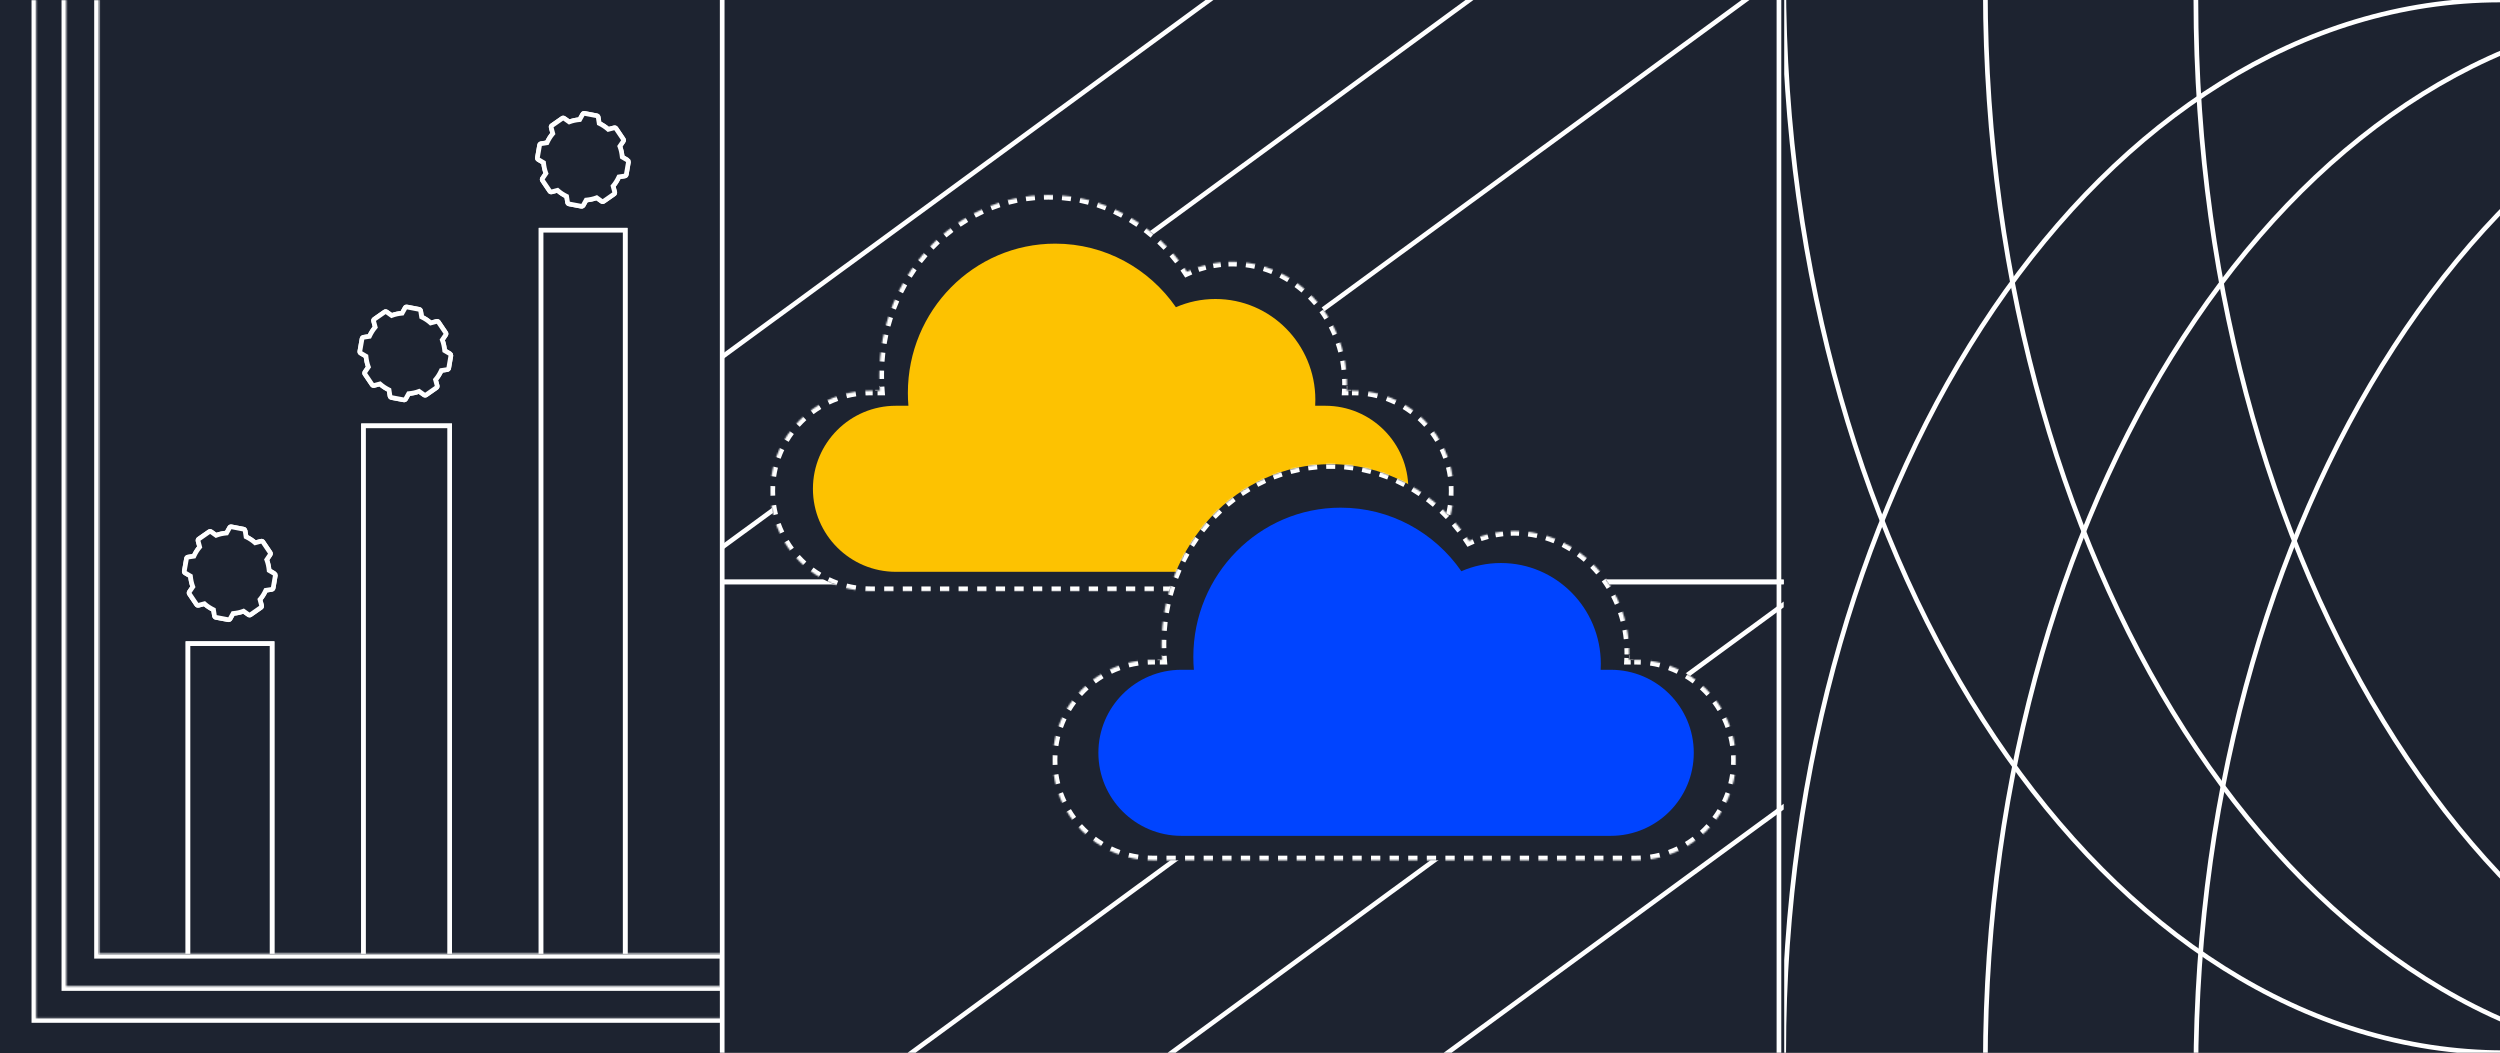 <svg width="1603" height="675" viewBox="0 0 1603 675" fill="none" xmlns="http://www.w3.org/2000/svg">
<rect x="0" y="0" width="1603" height="675" fill="#808080" stroke="none"/>
<g clip-path="url(#clip0_1897_302)">
<path d="M1603 0H0V675H1603V0Z" fill="#1D2330"/>
<path d="M1820.09 677.109H-213.03V-2.109H1820.09V677.109Z" stroke="#1D2330" stroke-width="1.25"/>
<g clip-path="url(#clip1_1897_302)">
<rect x="233.088" y="273.051" width="55.22" height="342.259" fill="#1D2330" stroke="white" stroke-width="3"/>
<rect x="120.528" y="412.707" width="53.927" height="202.603" fill="#1D2330" stroke="white" stroke-width="3"/>
<rect x="346.941" y="147.621" width="53.927" height="467.69" fill="#1D2330" stroke="white" stroke-width="3"/>
<mask id="path-6-inside-1_1897_302" fill="white">
<path fill-rule="evenodd" clip-rule="evenodd" d="M63.396 -29.742H-5.175V611.637H-263.932L-263.932 680.172H-5.175V698.275H63.396V680.172L464.469 680.172V611.637L63.396 611.637V-29.742Z"/>
</mask>
<path fill-rule="evenodd" clip-rule="evenodd" d="M63.396 -29.742H-5.175V611.637H-263.932L-263.932 680.172H-5.175V698.275H63.396V680.172L464.469 680.172V611.637L63.396 611.637V-29.742Z" fill="#1D2330"/>
<path d="M-5.175 -29.742V-32.742H-8.175V-29.742H-5.175ZM63.396 -29.742H66.396V-32.742H63.396V-29.742ZM-5.175 611.637V614.637H-2.175V611.637H-5.175ZM-263.932 611.637V608.637H-266.932L-266.932 611.637L-263.932 611.637ZM-263.932 680.172L-266.932 680.172L-266.932 683.172H-263.932V680.172ZM-5.175 680.172H-2.175V677.172H-5.175V680.172ZM-5.175 698.275H-8.175V701.275H-5.175V698.275ZM63.396 698.275V701.275H66.396V698.275H63.396ZM63.396 680.172L63.396 677.172L60.396 677.172V680.172H63.396ZM464.469 680.172L464.469 683.172L467.469 683.172V680.172H464.469ZM464.469 611.637H467.469V608.637L464.469 608.637L464.469 611.637ZM63.396 611.637H60.396V614.637L63.396 614.637L63.396 611.637ZM-5.175 -26.742H63.396V-32.742H-5.175V-26.742ZM-2.175 611.637V-29.742H-8.175V611.637H-2.175ZM-263.932 614.637H-5.175V608.637H-263.932V614.637ZM-260.932 680.172L-260.932 611.637L-266.932 611.637L-266.932 680.172L-260.932 680.172ZM-5.175 677.172H-263.932V683.172H-5.175V677.172ZM-2.175 698.275V680.172H-8.175V698.275H-2.175ZM63.396 695.275H-5.175V701.275H63.396V695.275ZM60.396 680.172V698.275H66.396V680.172H60.396ZM464.469 677.172L63.396 677.172L63.396 683.172L464.469 683.172L464.469 677.172ZM461.469 611.637V680.172H467.469V611.637H461.469ZM63.396 614.637L464.469 614.637L464.469 608.637L63.396 608.637L63.396 614.637ZM60.396 -29.742V611.637H66.396V-29.742H60.396Z" fill="white" mask="url(#path-6-inside-1_1897_302)"/>
<mask id="path-8-inside-2_1897_302" fill="white">
<path fill-rule="evenodd" clip-rule="evenodd" d="M42.458 -9.051H-32.568V632.328H-315.684L-315.684 700.863H-32.568V718.966H42.458V700.863L481.288 700.863V632.329L42.458 632.328V-9.051Z"/>
</mask>
<path fill-rule="evenodd" clip-rule="evenodd" d="M42.458 -9.051H-32.568V632.328H-315.684L-315.684 700.863H-32.568V718.966H42.458V700.863L481.288 700.863V632.329L42.458 632.328V-9.051Z" fill="#1D2330"/>
<path d="M-32.568 -9.051V-12.051H-35.568V-9.051H-32.568ZM42.458 -9.051H45.458V-12.051H42.458V-9.051ZM-32.568 632.328V635.328H-29.567V632.328H-32.568ZM-315.684 632.328V629.328H-318.684L-318.684 632.328L-315.684 632.328ZM-315.684 700.863L-318.684 700.863L-318.684 703.863H-315.684V700.863ZM-32.568 700.863H-29.567V697.863H-32.568V700.863ZM-32.568 718.966H-35.568V721.966H-32.568V718.966ZM42.458 718.966V721.966H45.458V718.966H42.458ZM42.458 700.863L42.458 697.863L39.458 697.863V700.863H42.458ZM481.288 700.863L481.288 703.863L484.288 703.863V700.863H481.288ZM481.288 632.329H484.288V629.329L481.288 629.329L481.288 632.329ZM42.458 632.328H39.458V635.328L42.458 635.328L42.458 632.328ZM-32.568 -6.051H42.458V-12.051H-32.568V-6.051ZM-29.567 632.328V-9.051H-35.568V632.328H-29.567ZM-315.684 635.328H-32.568V629.328H-315.684V635.328ZM-312.684 700.863L-312.684 632.328L-318.684 632.328L-318.684 700.863L-312.684 700.863ZM-32.568 697.863H-315.684V703.863H-32.568V697.863ZM-29.567 718.966V700.863H-35.568V718.966H-29.567ZM42.458 715.966H-32.568V721.966H42.458V715.966ZM39.458 700.863V718.966H45.458V700.863H39.458ZM481.288 697.863L42.458 697.863L42.458 703.863L481.288 703.863L481.288 697.863ZM478.288 632.329V700.863H484.288V632.329H478.288ZM42.458 635.328L481.288 635.329L481.288 629.329L42.458 629.328L42.458 635.328ZM39.458 -9.051V632.328H45.458V-9.051H39.458Z" fill="white" mask="url(#path-8-inside-2_1897_302)"/>
<mask id="path-10-inside-3_1897_302" fill="white">
<path fill-rule="evenodd" clip-rule="evenodd" d="M23.224 -9.051H-55.09V652.834H-350.616L-350.616 723.56H-55.09V742.242H23.224V723.56L481.288 723.56V652.834L23.224 652.834V-9.051Z"/>
</mask>
<path fill-rule="evenodd" clip-rule="evenodd" d="M23.224 -9.051H-55.09V652.834H-350.616L-350.616 723.56H-55.09V742.242H23.224V723.56L481.288 723.56V652.834L23.224 652.834V-9.051Z" fill="#1D2330"/>
<path d="M-55.09 -9.051V-12.051H-58.09V-9.051H-55.09ZM23.224 -9.051H26.224V-12.051H23.224V-9.051ZM-55.09 652.834V655.834H-52.09V652.834H-55.09ZM-350.616 652.834V649.834H-353.616L-353.616 652.834L-350.616 652.834ZM-350.616 723.56L-353.616 723.56L-353.616 726.56H-350.616V723.56ZM-55.09 723.56H-52.09V720.56H-55.09V723.56ZM-55.09 742.242H-58.09V745.242H-55.09V742.242ZM23.224 742.242V745.242H26.224V742.242H23.224ZM23.224 723.56L23.224 720.56L20.224 720.56V723.56H23.224ZM481.288 723.56L481.288 726.56L484.288 726.56V723.56H481.288ZM481.288 652.834H484.288V649.834L481.288 649.834L481.288 652.834ZM23.224 652.834H20.224V655.834L23.224 655.834L23.224 652.834ZM-55.09 -6.051H23.224V-12.051H-55.09V-6.051ZM-52.09 652.834V-9.051H-58.09V652.834H-52.09ZM-350.616 655.834H-55.09V649.834H-350.616V655.834ZM-347.616 723.56L-347.616 652.834L-353.616 652.834L-353.616 723.56L-347.616 723.56ZM-55.09 720.56H-350.616V726.56H-55.09V720.56ZM-52.09 742.242V723.56H-58.09V742.242H-52.09ZM23.224 739.242H-55.09V745.242H23.224V739.242ZM20.224 723.56V742.242H26.224V723.56H20.224ZM481.288 720.56L23.224 720.56L23.224 726.56L481.288 726.56L481.288 720.56ZM478.288 652.834V723.56H484.288V652.834H478.288ZM23.224 655.834L481.288 655.834L481.288 649.834L23.224 649.834L23.224 655.834ZM20.224 -9.051V652.834H26.224V-9.051H20.224Z" fill="white" mask="url(#path-10-inside-3_1897_302)"/>
<path d="M175.946 367.783L175.95 367.784C176.326 367.999 176.58 368.468 176.554 368.853L175.159 376.999L175.158 377.001C175.083 377.464 174.71 377.823 174.281 377.907L170.544 378.481L170.419 378.5L170.365 378.615C169.417 380.651 168.252 382.586 166.78 384.304L166.696 384.401L166.73 384.528L167.726 388.284L167.727 388.288L167.729 388.293C167.878 388.777 167.695 389.256 167.307 389.497L167.301 389.5L167.296 389.504L160.627 394.167L160.617 394.174L160.607 394.183C160.301 394.45 159.812 394.451 159.413 394.175L159.412 394.174L156.277 391.935L156.172 391.86L156.054 391.907C154.006 392.707 151.812 393.126 149.57 393.347L149.448 393.359L149.387 393.467L147.53 396.798L147.528 396.802L147.526 396.806C147.367 397.116 147.133 397.271 146.805 397.334C146.738 397.347 146.668 397.36 146.599 397.366C146.526 397.372 146.476 397.368 146.445 397.359L146.434 397.357L146.423 397.354L138.423 395.833L138.421 395.832C137.967 395.75 137.612 395.365 137.525 394.925L136.921 391.099L136.9 390.972L136.787 390.916C134.784 389.923 132.876 388.71 131.179 387.186L131.082 387.1L130.959 387.132L127.294 388.108L127.29 388.109L127.285 388.11C126.814 388.257 126.342 388.065 126.102 387.665L126.099 387.66L126.095 387.654L121.455 380.785L121.448 380.774L121.439 380.765C121.174 380.449 121.167 379.948 121.434 379.544L121.434 379.542L123.589 376.365L123.661 376.259L123.615 376.137C122.808 374.036 122.373 371.789 122.131 369.495L122.118 369.37L122.011 369.307L118.73 367.37L118.721 367.365L118.711 367.361C118.304 367.168 118.096 366.712 118.173 366.232L118.173 366.23L119.583 358.142L119.583 358.139C119.659 357.67 119.974 357.328 120.46 357.234L124.198 356.66L124.322 356.641L124.376 356.525C125.324 354.49 126.49 352.554 127.962 350.837L128.045 350.739L128.012 350.613L127.015 346.857L127.014 346.852L127.012 346.848C126.863 346.364 127.047 345.884 127.434 345.644L127.44 345.64L127.445 345.637L134.114 340.974L134.125 340.966L134.134 340.958C134.44 340.69 134.93 340.689 135.328 340.966L135.33 340.967L138.464 343.205L138.569 343.28L138.688 343.234C140.735 342.434 142.929 342.015 145.171 341.794L145.294 341.782L145.354 341.673L147.211 338.343L147.217 338.333L147.221 338.323C147.405 337.91 147.849 337.703 148.319 337.787L148.32 337.787L156.252 339.32L156.255 339.321C156.709 339.403 157.065 339.788 157.151 340.228L157.756 344.054L157.776 344.181L157.889 344.237C159.893 345.23 161.8 346.443 163.498 347.967L163.594 348.054L163.718 348.021L167.382 347.046L167.387 347.044L167.391 347.043C167.862 346.896 168.334 347.089 168.574 347.488L168.577 347.493L168.581 347.499L173.221 354.368L173.228 354.379L173.237 354.389C173.502 354.704 173.509 355.205 173.243 355.609L173.242 355.611L171.087 358.788L171.015 358.895L171.062 359.016C171.868 361.117 172.304 363.364 172.545 365.658L172.559 365.783L172.665 365.846L175.946 367.783Z" fill="#1D2330" stroke="white" stroke-width="3"/>
<path d="M288.505 226.833L288.509 226.835C288.885 227.05 289.139 227.519 289.113 227.904L287.718 236.05L287.717 236.052C287.643 236.515 287.269 236.874 286.84 236.958L283.103 237.531L282.978 237.551L282.924 237.666C281.976 239.702 280.811 241.637 279.339 243.355L279.255 243.452L279.289 243.578L280.285 247.334L280.287 247.339L280.288 247.344C280.437 247.827 280.254 248.307 279.866 248.548L279.861 248.551L279.855 248.555L273.186 253.218L273.176 253.225L273.166 253.234C272.86 253.501 272.371 253.502 271.972 253.225L271.971 253.224L268.836 250.986L268.731 250.911L268.613 250.957C266.566 251.758 264.371 252.177 262.129 252.398L262.007 252.41L261.947 252.518L260.089 255.849L260.087 255.853L260.085 255.856C259.927 256.167 259.692 256.322 259.364 256.385C259.297 256.398 259.227 256.411 259.158 256.417C259.086 256.423 259.035 256.419 259.004 256.41L258.993 256.407L258.982 256.405L250.982 254.883L250.98 254.883C250.527 254.801 250.171 254.415 250.084 253.976L249.48 250.15L249.46 250.023L249.346 249.967C247.343 248.974 245.435 247.761 243.738 246.237L243.641 246.15L243.518 246.183L239.853 247.158L239.849 247.16L239.844 247.161C239.373 247.308 238.901 247.115 238.662 246.716L238.658 246.71L238.654 246.705L234.014 239.836L234.007 239.825L233.999 239.815C233.733 239.5 233.726 238.999 233.993 238.594L233.993 238.593L236.149 235.416L236.221 235.31L236.174 235.188C235.367 233.086 234.932 230.84 234.69 228.546L234.677 228.421L234.57 228.358L231.289 226.421L231.28 226.416L231.27 226.411C230.864 226.219 230.655 225.763 230.732 225.283L230.732 225.281L232.142 217.193L232.142 217.19C232.218 216.72 232.533 216.379 233.019 216.285L236.757 215.711L236.881 215.692L236.935 215.576C237.883 213.54 239.049 211.605 240.521 209.888L240.604 209.79L240.571 209.664L239.575 205.908L239.573 205.903L239.572 205.898C239.423 205.415 239.606 204.935 239.994 204.694L239.999 204.691L240.004 204.687L246.673 200.025L246.684 200.017L246.693 200.009C246.999 199.741 247.489 199.74 247.888 200.017L247.889 200.018L251.023 202.256L251.128 202.331L251.247 202.285C253.294 201.485 255.488 201.066 257.73 200.845L257.853 200.833L257.913 200.724L259.77 197.394L259.776 197.384L259.78 197.374C259.964 196.961 260.408 196.753 260.878 196.837L260.88 196.838L268.811 198.371L268.814 198.372C269.268 198.453 269.624 198.839 269.71 199.279L270.315 203.105L270.335 203.232L270.449 203.288C272.452 204.28 274.359 205.494 276.057 207.018L276.153 207.104L276.277 207.072L279.941 206.096L279.946 206.095L279.95 206.094C280.422 205.947 280.893 206.139 281.133 206.539L281.137 206.544L281.14 206.55L285.78 213.419L285.788 213.429L285.796 213.44C286.061 213.755 286.068 214.256 285.802 214.66L285.801 214.661L283.646 217.839L283.574 217.945L283.621 218.067C284.427 220.168 284.863 222.415 285.104 224.709L285.118 224.834L285.224 224.897L288.505 226.833Z" fill="#1D2330" stroke="white" stroke-width="3"/>
<path d="M402.359 102.697L402.362 102.698C402.739 102.913 402.993 103.382 402.966 103.767L401.571 111.913L401.571 111.915C401.496 112.378 401.122 112.738 400.693 112.821L396.956 113.395L396.832 113.414L396.778 113.529C395.83 115.565 394.664 117.5 393.192 119.218L393.108 119.315L393.142 119.442L394.138 123.198L394.14 123.202L394.141 123.207C394.29 123.691 394.107 124.17 393.72 124.411L393.714 124.414L393.709 124.418L387.04 129.081L387.029 129.089L387.02 129.097C386.714 129.364 386.224 129.366 385.825 129.089L385.824 129.088L382.689 126.849L382.585 126.774L382.466 126.821C380.419 127.621 378.225 128.04 375.982 128.261L375.86 128.273L375.8 128.381L373.942 131.712L373.941 131.716L373.938 131.72C373.78 132.03 373.546 132.186 373.217 132.248C373.151 132.261 373.08 132.274 373.011 132.28C372.939 132.286 372.888 132.282 372.858 132.273L372.847 132.271L372.835 132.268L364.836 130.747L364.834 130.746C364.38 130.665 364.024 130.279 363.937 129.839L363.333 126.013L363.313 125.886L363.199 125.83C361.196 124.837 359.289 123.624 357.591 122.1L357.495 122.014L357.371 122.046L353.707 123.022L353.702 123.023L353.698 123.024C353.226 123.171 352.755 122.979 352.515 122.58L352.511 122.574L352.508 122.568L347.868 115.699L347.86 115.689L347.852 115.679C347.586 115.363 347.58 114.862 347.846 114.458L347.847 114.457L350.002 111.279L350.074 111.173L350.027 111.051C349.22 108.95 348.785 106.703 348.543 104.409L348.53 104.284L348.423 104.221L345.143 102.285L345.133 102.279L345.123 102.275C344.717 102.082 344.508 101.626 344.586 101.146L344.586 101.144L345.995 93.056L345.996 93.053C346.071 92.584 346.386 92.242 346.873 92.148L350.61 91.574L350.735 91.555L350.789 91.439C351.737 89.404 352.902 87.468 354.374 85.751L354.458 85.653L354.424 85.527L353.428 81.771L353.427 81.766L353.425 81.762C353.276 81.278 353.459 80.798 353.847 80.558L353.852 80.554L353.858 80.551L360.526 75.888L360.537 75.88L360.547 75.872C360.853 75.604 361.342 75.603 361.741 75.88L361.742 75.881L364.877 78.12L364.982 78.195L365.1 78.148C367.148 77.348 369.342 76.929 371.584 76.708L371.706 76.696L371.766 76.587L373.624 73.257L373.629 73.247L373.633 73.237C373.817 72.824 374.261 72.617 374.732 72.701L374.733 72.701L382.665 74.234L382.668 74.235C383.121 74.317 383.477 74.702 383.564 75.142L384.168 78.968L384.189 79.095L384.302 79.151C386.305 80.144 388.212 81.357 389.91 82.881L390.007 82.968L390.13 82.935L393.794 81.96L393.799 81.958L393.804 81.957C394.275 81.81 394.746 82.003 394.987 82.402L394.99 82.407L394.994 82.413L399.634 89.282L399.641 89.293L399.649 89.303C399.915 89.618 399.921 90.119 399.655 90.523L399.654 90.525L397.5 93.702L397.427 93.809L397.474 93.93C398.281 96.031 398.716 98.278 398.958 100.572L398.971 100.697L399.078 100.761L402.359 102.697Z" fill="#1D2330" stroke="white" stroke-width="3"/>
</g>
<g clip-path="url(#clip2_1897_302)">
<rect x="233.088" y="273.051" width="55.22" height="342.259" fill="#1D2330" stroke="white" stroke-width="3"/>
<rect x="120.528" y="412.707" width="53.927" height="202.603" fill="#1D2330" stroke="white" stroke-width="3"/>
<rect x="346.941" y="147.621" width="53.927" height="467.69" fill="#1D2330" stroke="white" stroke-width="3"/>
<mask id="path-18-inside-4_1897_302" fill="white">
<path fill-rule="evenodd" clip-rule="evenodd" d="M63.396 -29.742H-5.175V611.637H-263.932L-263.932 680.172H-5.175V698.275H63.396V680.172L464.469 680.172V611.637L63.396 611.637V-29.742Z"/>
</mask>
<path fill-rule="evenodd" clip-rule="evenodd" d="M63.396 -29.742H-5.175V611.637H-263.932L-263.932 680.172H-5.175V698.275H63.396V680.172L464.469 680.172V611.637L63.396 611.637V-29.742Z" fill="#1D2330"/>
<path d="M-5.175 -29.742V-32.742H-8.175V-29.742H-5.175ZM63.396 -29.742H66.396V-32.742H63.396V-29.742ZM-5.175 611.637V614.637H-2.175V611.637H-5.175ZM-263.932 611.637V608.637H-266.932L-266.932 611.637L-263.932 611.637ZM-263.932 680.172L-266.932 680.172L-266.932 683.172H-263.932V680.172ZM-5.175 680.172H-2.175V677.172H-5.175V680.172ZM-5.175 698.275H-8.175V701.275H-5.175V698.275ZM63.396 698.275V701.275H66.396V698.275H63.396ZM63.396 680.172L63.396 677.172L60.396 677.172V680.172H63.396ZM464.469 680.172L464.469 683.172L467.469 683.172V680.172H464.469ZM464.469 611.637H467.469V608.637L464.469 608.637L464.469 611.637ZM63.396 611.637H60.396V614.637L63.396 614.637L63.396 611.637ZM-5.175 -26.742H63.396V-32.742H-5.175V-26.742ZM-2.175 611.637V-29.742H-8.175V611.637H-2.175ZM-263.932 614.637H-5.175V608.637H-263.932V614.637ZM-260.932 680.172L-260.932 611.637L-266.932 611.637L-266.932 680.172L-260.932 680.172ZM-5.175 677.172H-263.932V683.172H-5.175V677.172ZM-2.175 698.275V680.172H-8.175V698.275H-2.175ZM63.396 695.275H-5.175V701.275H63.396V695.275ZM60.396 680.172V698.275H66.396V680.172H60.396ZM464.469 677.172L63.396 677.172L63.396 683.172L464.469 683.172L464.469 677.172ZM461.469 611.637V680.172H467.469V611.637H461.469ZM63.396 614.637L464.469 614.637L464.469 608.637L63.396 608.637L63.396 614.637ZM60.396 -29.742V611.637H66.396V-29.742H60.396Z" fill="white" mask="url(#path-18-inside-4_1897_302)"/>
<mask id="path-20-inside-5_1897_302" fill="white">
<path fill-rule="evenodd" clip-rule="evenodd" d="M42.458 -9.051H-32.568V632.328H-315.684L-315.684 700.863H-32.568V718.966H42.458V700.863L481.288 700.863V632.329L42.458 632.328V-9.051Z"/>
</mask>
<path fill-rule="evenodd" clip-rule="evenodd" d="M42.458 -9.051H-32.568V632.328H-315.684L-315.684 700.863H-32.568V718.966H42.458V700.863L481.288 700.863V632.329L42.458 632.328V-9.051Z" fill="#1D2330"/>
<path d="M-32.568 -9.051V-12.051H-35.568V-9.051H-32.568ZM42.458 -9.051H45.458V-12.051H42.458V-9.051ZM-32.568 632.328V635.328H-29.567V632.328H-32.568ZM-315.684 632.328V629.328H-318.684L-318.684 632.328L-315.684 632.328ZM-315.684 700.863L-318.684 700.863L-318.684 703.863H-315.684V700.863ZM-32.568 700.863H-29.567V697.863H-32.568V700.863ZM-32.568 718.966H-35.568V721.966H-32.568V718.966ZM42.458 718.966V721.966H45.458V718.966H42.458ZM42.458 700.863L42.458 697.863L39.458 697.863V700.863H42.458ZM481.288 700.863L481.288 703.863L484.288 703.863V700.863H481.288ZM481.288 632.329H484.288V629.329L481.288 629.329L481.288 632.329ZM42.458 632.328H39.458V635.328L42.458 635.328L42.458 632.328ZM-32.568 -6.051H42.458V-12.051H-32.568V-6.051ZM-29.567 632.328V-9.051H-35.568V632.328H-29.567ZM-315.684 635.328H-32.568V629.328H-315.684V635.328ZM-312.684 700.863L-312.684 632.328L-318.684 632.328L-318.684 700.863L-312.684 700.863ZM-32.568 697.863H-315.684V703.863H-32.568V697.863ZM-29.567 718.966V700.863H-35.568V718.966H-29.567ZM42.458 715.966H-32.568V721.966H42.458V715.966ZM39.458 700.863V718.966H45.458V700.863H39.458ZM481.288 697.863L42.458 697.863L42.458 703.863L481.288 703.863L481.288 697.863ZM478.288 632.329V700.863H484.288V632.329H478.288ZM42.458 635.328L481.288 635.329L481.288 629.329L42.458 629.328L42.458 635.328ZM39.458 -9.051V632.328H45.458V-9.051H39.458Z" fill="white" mask="url(#path-20-inside-5_1897_302)"/>
<mask id="path-22-inside-6_1897_302" fill="white">
<path fill-rule="evenodd" clip-rule="evenodd" d="M23.224 -9.051H-55.09V652.834H-350.616L-350.616 723.56H-55.09V742.242H23.224V723.56L481.288 723.56V652.834L23.224 652.834V-9.051Z"/>
</mask>
<path fill-rule="evenodd" clip-rule="evenodd" d="M23.224 -9.051H-55.09V652.834H-350.616L-350.616 723.56H-55.09V742.242H23.224V723.56L481.288 723.56V652.834L23.224 652.834V-9.051Z" fill="#1D2330"/>
<path d="M-55.09 -9.051V-12.051H-58.09V-9.051H-55.09ZM23.224 -9.051H26.224V-12.051H23.224V-9.051ZM-55.09 652.834V655.834H-52.09V652.834H-55.09ZM-350.616 652.834V649.834H-353.616L-353.616 652.834L-350.616 652.834ZM-350.616 723.56L-353.616 723.56L-353.616 726.56H-350.616V723.56ZM-55.09 723.56H-52.09V720.56H-55.09V723.56ZM-55.09 742.242H-58.09V745.242H-55.09V742.242ZM23.224 742.242V745.242H26.224V742.242H23.224ZM23.224 723.56L23.224 720.56L20.224 720.56V723.56H23.224ZM481.288 723.56L481.288 726.56L484.288 726.56V723.56H481.288ZM481.288 652.834H484.288V649.834L481.288 649.834L481.288 652.834ZM23.224 652.834H20.224V655.834L23.224 655.834L23.224 652.834ZM-55.09 -6.051H23.224V-12.051H-55.09V-6.051ZM-52.09 652.834V-9.051H-58.09V652.834H-52.09ZM-350.616 655.834H-55.09V649.834H-350.616V655.834ZM-347.616 723.56L-347.616 652.834L-353.616 652.834L-353.616 723.56L-347.616 723.56ZM-55.09 720.56H-350.616V726.56H-55.09V720.56ZM-52.09 742.242V723.56H-58.09V742.242H-52.09ZM23.224 739.242H-55.09V745.242H23.224V739.242ZM20.224 723.56V742.242H26.224V723.56H20.224ZM481.288 720.56L23.224 720.56L23.224 726.56L481.288 726.56L481.288 720.56ZM478.288 652.834V723.56H484.288V652.834H478.288ZM23.224 655.834L481.288 655.834L481.288 649.834L23.224 649.834L23.224 655.834ZM20.224 -9.051V652.834H26.224V-9.051H20.224Z" fill="white" mask="url(#path-22-inside-6_1897_302)"/>
<path d="M175.946 367.783L175.95 367.784C176.326 367.999 176.58 368.468 176.554 368.853L175.159 376.999L175.158 377.001C175.083 377.464 174.71 377.823 174.281 377.907L170.544 378.481L170.419 378.5L170.365 378.615C169.417 380.651 168.252 382.586 166.78 384.304L166.696 384.401L166.73 384.528L167.726 388.284L167.727 388.288L167.729 388.293C167.878 388.777 167.695 389.256 167.307 389.497L167.301 389.5L167.296 389.504L160.627 394.167L160.617 394.174L160.607 394.183C160.301 394.45 159.812 394.451 159.413 394.175L159.412 394.174L156.277 391.935L156.172 391.86L156.054 391.907C154.006 392.707 151.812 393.126 149.57 393.347L149.448 393.359L149.387 393.467L147.53 396.798L147.528 396.802L147.526 396.806C147.367 397.116 147.133 397.271 146.805 397.334C146.738 397.347 146.668 397.36 146.599 397.366C146.526 397.372 146.476 397.368 146.445 397.359L146.434 397.357L146.423 397.354L138.423 395.833L138.421 395.832C137.967 395.75 137.612 395.365 137.525 394.925L136.921 391.099L136.9 390.972L136.787 390.916C134.784 389.923 132.876 388.71 131.179 387.186L131.082 387.1L130.959 387.132L127.294 388.108L127.29 388.109L127.285 388.11C126.814 388.257 126.342 388.065 126.102 387.665L126.099 387.66L126.095 387.654L121.455 380.785L121.448 380.774L121.439 380.765C121.174 380.449 121.167 379.948 121.434 379.544L121.434 379.542L123.589 376.365L123.661 376.259L123.615 376.137C122.808 374.036 122.373 371.789 122.131 369.495L122.118 369.37L122.011 369.307L118.73 367.37L118.721 367.365L118.711 367.361C118.304 367.168 118.096 366.712 118.173 366.232L118.173 366.23L119.583 358.142L119.583 358.139C119.659 357.67 119.974 357.328 120.46 357.234L124.198 356.66L124.322 356.641L124.376 356.525C125.324 354.49 126.49 352.554 127.962 350.837L128.045 350.739L128.012 350.613L127.015 346.857L127.014 346.852L127.012 346.848C126.863 346.364 127.047 345.884 127.434 345.644L127.44 345.64L127.445 345.637L134.114 340.974L134.125 340.966L134.134 340.958C134.44 340.69 134.93 340.689 135.328 340.966L135.33 340.967L138.464 343.205L138.569 343.28L138.688 343.234C140.735 342.434 142.929 342.015 145.171 341.794L145.294 341.782L145.354 341.673L147.211 338.343L147.217 338.333L147.221 338.323C147.405 337.91 147.849 337.703 148.319 337.787L148.32 337.787L156.252 339.32L156.255 339.321C156.709 339.403 157.065 339.788 157.151 340.228L157.756 344.054L157.776 344.181L157.889 344.237C159.893 345.23 161.8 346.443 163.498 347.967L163.594 348.054L163.718 348.021L167.382 347.046L167.387 347.044L167.391 347.043C167.862 346.896 168.334 347.089 168.574 347.488L168.577 347.493L168.581 347.499L173.221 354.368L173.228 354.379L173.237 354.389C173.502 354.704 173.509 355.205 173.243 355.609L173.242 355.611L171.087 358.788L171.015 358.895L171.062 359.016C171.868 361.117 172.304 363.364 172.545 365.658L172.559 365.783L172.665 365.846L175.946 367.783Z" fill="#1D2330" stroke="white" stroke-width="3"/>
<path d="M288.505 226.833L288.509 226.835C288.885 227.05 289.139 227.519 289.113 227.904L287.718 236.05L287.717 236.052C287.643 236.515 287.269 236.874 286.84 236.958L283.103 237.531L282.978 237.551L282.924 237.666C281.976 239.702 280.811 241.637 279.339 243.355L279.255 243.452L279.289 243.578L280.285 247.334L280.287 247.339L280.288 247.344C280.437 247.827 280.254 248.307 279.866 248.548L279.861 248.551L279.855 248.555L273.186 253.218L273.176 253.225L273.166 253.234C272.86 253.501 272.371 253.502 271.972 253.225L271.971 253.224L268.836 250.986L268.731 250.911L268.613 250.957C266.566 251.758 264.371 252.177 262.129 252.398L262.007 252.41L261.947 252.518L260.089 255.849L260.087 255.853L260.085 255.856C259.927 256.167 259.692 256.322 259.364 256.385C259.297 256.398 259.227 256.411 259.158 256.417C259.086 256.423 259.035 256.419 259.004 256.41L258.993 256.407L258.982 256.405L250.982 254.883L250.98 254.883C250.527 254.801 250.171 254.415 250.084 253.976L249.48 250.15L249.46 250.023L249.346 249.967C247.343 248.974 245.435 247.761 243.738 246.237L243.641 246.15L243.518 246.183L239.853 247.158L239.849 247.16L239.844 247.161C239.373 247.308 238.901 247.115 238.662 246.716L238.658 246.71L238.654 246.705L234.014 239.836L234.007 239.825L233.999 239.815C233.733 239.5 233.726 238.999 233.993 238.594L233.993 238.593L236.149 235.416L236.221 235.31L236.174 235.188C235.367 233.086 234.932 230.84 234.69 228.546L234.677 228.421L234.57 228.358L231.289 226.421L231.28 226.416L231.27 226.411C230.864 226.219 230.655 225.763 230.732 225.283L230.732 225.281L232.142 217.193L232.142 217.19C232.218 216.72 232.533 216.379 233.019 216.285L236.757 215.711L236.881 215.692L236.935 215.576C237.883 213.54 239.049 211.605 240.521 209.888L240.604 209.79L240.571 209.664L239.575 205.908L239.573 205.903L239.572 205.898C239.423 205.415 239.606 204.935 239.994 204.694L239.999 204.691L240.004 204.687L246.673 200.025L246.684 200.017L246.693 200.009C246.999 199.741 247.489 199.74 247.888 200.017L247.889 200.018L251.023 202.256L251.128 202.331L251.247 202.285C253.294 201.485 255.488 201.066 257.73 200.845L257.853 200.833L257.913 200.724L259.77 197.394L259.776 197.384L259.78 197.374C259.964 196.961 260.408 196.753 260.878 196.837L260.88 196.838L268.811 198.371L268.814 198.372C269.268 198.453 269.624 198.839 269.71 199.279L270.315 203.105L270.335 203.232L270.449 203.288C272.452 204.28 274.359 205.494 276.057 207.018L276.153 207.104L276.277 207.072L279.941 206.096L279.946 206.095L279.95 206.094C280.422 205.947 280.893 206.139 281.133 206.539L281.137 206.544L281.14 206.55L285.78 213.419L285.788 213.429L285.796 213.44C286.061 213.755 286.068 214.256 285.802 214.66L285.801 214.661L283.646 217.839L283.574 217.945L283.621 218.067C284.427 220.168 284.863 222.415 285.104 224.709L285.118 224.834L285.224 224.897L288.505 226.833Z" fill="#1D2330" stroke="white" stroke-width="3"/>
<path d="M402.359 102.697L402.362 102.698C402.739 102.913 402.993 103.382 402.966 103.767L401.571 111.913L401.571 111.915C401.496 112.378 401.122 112.738 400.693 112.821L396.956 113.395L396.832 113.414L396.778 113.529C395.83 115.565 394.664 117.5 393.192 119.218L393.108 119.315L393.142 119.442L394.138 123.198L394.14 123.202L394.141 123.207C394.29 123.691 394.107 124.17 393.72 124.411L393.714 124.414L393.709 124.418L387.04 129.081L387.029 129.089L387.02 129.097C386.714 129.364 386.224 129.366 385.825 129.089L385.824 129.088L382.689 126.849L382.585 126.774L382.466 126.821C380.419 127.621 378.225 128.04 375.982 128.261L375.86 128.273L375.8 128.381L373.942 131.712L373.941 131.716L373.938 131.72C373.78 132.03 373.546 132.186 373.217 132.248C373.151 132.261 373.08 132.274 373.011 132.28C372.939 132.286 372.888 132.282 372.858 132.273L372.847 132.271L372.835 132.268L364.836 130.747L364.834 130.746C364.38 130.665 364.024 130.279 363.937 129.839L363.333 126.013L363.313 125.886L363.199 125.83C361.196 124.837 359.289 123.624 357.591 122.1L357.495 122.014L357.371 122.046L353.707 123.022L353.702 123.023L353.698 123.024C353.226 123.171 352.755 122.979 352.515 122.58L352.511 122.574L352.508 122.568L347.868 115.699L347.86 115.689L347.852 115.679C347.586 115.363 347.58 114.862 347.846 114.458L347.847 114.457L350.002 111.279L350.074 111.173L350.027 111.051C349.22 108.95 348.785 106.703 348.543 104.409L348.53 104.284L348.423 104.221L345.143 102.285L345.133 102.279L345.123 102.275C344.717 102.082 344.508 101.626 344.586 101.146L344.586 101.144L345.995 93.056L345.996 93.053C346.071 92.584 346.386 92.242 346.873 92.148L350.61 91.574L350.735 91.555L350.789 91.439C351.737 89.404 352.902 87.468 354.374 85.751L354.458 85.653L354.424 85.527L353.428 81.771L353.427 81.766L353.425 81.762C353.276 81.278 353.459 80.798 353.847 80.558L353.852 80.554L353.858 80.551L360.526 75.888L360.537 75.88L360.547 75.872C360.853 75.604 361.342 75.603 361.741 75.88L361.742 75.881L364.877 78.12L364.982 78.195L365.1 78.148C367.148 77.348 369.342 76.929 371.584 76.708L371.706 76.696L371.766 76.587L373.624 73.257L373.629 73.247L373.633 73.237C373.817 72.824 374.261 72.617 374.732 72.701L374.733 72.701L382.665 74.234L382.668 74.235C383.121 74.317 383.477 74.702 383.564 75.142L384.168 78.968L384.189 79.095L384.302 79.151C386.305 80.144 388.212 81.357 389.91 82.881L390.007 82.968L390.13 82.935L393.794 81.96L393.799 81.958L393.804 81.957C394.275 81.81 394.746 82.003 394.987 82.402L394.99 82.407L394.994 82.413L399.634 89.282L399.641 89.293L399.649 89.303C399.915 89.618 399.921 90.119 399.655 90.523L399.654 90.525L397.5 93.702L397.427 93.809L397.474 93.93C398.281 96.031 398.716 98.278 398.958 100.572L398.971 100.697L399.078 100.761L402.359 102.697Z" fill="#1D2330" stroke="white" stroke-width="3"/>
</g>
<g clip-path="url(#clip3_1897_302)">
<path d="M266 908.28L996.672 373.14H266L996.672 -162" stroke="white" stroke-width="3"/>
<path d="M609.724 908.28L1340.4 373.14H609.724L1340.4 -162" stroke="white" stroke-width="3"/>
<path d="M432.717 908.28L1163.39 373.14H432.717L1163.39 -162" stroke="white" stroke-width="3"/>
<mask id="path-30-inside-7_1897_302" fill="white">
<path fill-rule="evenodd" clip-rule="evenodd" d="M564.245 250.48C563.982 247.201 563.849 243.884 563.849 240.533C563.849 176.726 612.386 125 672.259 125C708.971 125 741.421 144.447 761.034 174.202C769.956 170.113 779.793 167.847 790.129 167.847C830.714 167.847 863.615 202.787 863.615 245.889C863.615 247.43 863.573 248.961 863.49 250.48H868.008C903.355 250.48 932.008 279.403 932.008 314.75C932.008 350.096 903.355 379.02 868.008 379.02H558C522.654 379.02 494 350.096 494 314.75C494 279.403 522.654 250.48 558 250.48H564.245Z"/>
</mask>
<path fill-rule="evenodd" clip-rule="evenodd" d="M564.245 250.48C563.982 247.201 563.849 243.884 563.849 240.533C563.849 176.726 612.386 125 672.259 125C708.971 125 741.421 144.447 761.034 174.202C769.956 170.113 779.793 167.847 790.129 167.847C830.714 167.847 863.615 202.787 863.615 245.889C863.615 247.43 863.573 248.961 863.49 250.48H868.008C903.355 250.48 932.008 279.403 932.008 314.75C932.008 350.096 903.355 379.02 868.008 379.02H558C522.654 379.02 494 350.096 494 314.75C494 279.403 522.654 250.48 558 250.48H564.245Z" fill="#1D2330"/>
<path d="M564.245 250.48V251.98H565.87L565.74 250.36L564.245 250.48ZM761.034 174.202L759.781 175.028L760.489 176.102L761.659 175.566L761.034 174.202ZM863.49 250.48L861.992 250.398L861.906 251.98H863.49V250.48ZM564.245 248.98H562.684V251.98H564.245V248.98ZM559.561 248.98H558V251.98H559.561V248.98ZM558 248.98C556.92 248.98 555.847 249.006 554.78 249.058L554.926 252.055C555.944 252.005 556.969 251.98 558 251.98V248.98ZM548.369 249.689C546.228 250.008 544.121 250.43 542.052 250.952L542.786 253.861C544.759 253.363 546.768 252.96 548.81 252.657L548.369 249.689ZM535.892 252.837C533.863 253.57 531.881 254.401 529.951 255.324L531.245 258.03C533.086 257.15 534.977 256.357 536.912 255.658L535.892 252.837ZM524.284 258.385C522.444 259.5 520.663 260.703 518.947 261.987L520.745 264.389C522.383 263.163 524.083 262.015 525.839 260.951L524.284 258.385ZM513.987 266.093C512.401 267.541 510.887 269.065 509.449 270.661L511.677 272.669C513.05 271.146 514.496 269.69 516.01 268.308L513.987 266.093ZM505.376 275.647C504.102 277.371 502.91 279.159 501.806 281.006L504.381 282.545C505.435 280.783 506.573 279.075 507.789 277.43L505.376 275.647ZM498.776 286.687C497.862 288.621 497.04 290.607 496.315 292.638L499.141 293.647C499.832 291.708 500.617 289.814 501.488 287.968L498.776 286.687ZM494.451 298.803C493.935 300.872 493.517 302.98 493.202 305.12L496.17 305.557C496.471 303.514 496.87 301.503 497.362 299.528L494.451 298.803ZM492.578 311.53C492.526 312.597 492.5 313.67 492.5 314.75H495.5C495.5 313.719 495.525 312.694 495.574 311.675L492.578 311.53ZM492.5 314.75C492.5 315.829 492.526 316.902 492.578 317.969L495.574 317.824C495.525 316.806 495.5 315.78 495.5 314.75H492.5ZM493.202 324.379C493.517 326.519 493.935 328.627 494.451 330.697L497.362 329.971C496.87 327.996 496.471 325.985 496.17 323.942L493.202 324.379ZM496.315 336.861C497.04 338.893 497.862 340.878 498.776 342.812L501.488 341.532C500.617 339.686 499.832 337.791 499.141 335.853L496.315 336.861ZM501.806 348.494C502.91 350.34 504.102 352.129 505.376 353.852L507.789 352.07C506.573 350.424 505.435 348.717 504.381 346.954L501.806 348.494ZM509.449 358.839C510.887 360.434 512.401 361.959 513.986 363.406L516.01 361.191C514.496 359.809 513.05 358.353 511.677 356.83L509.449 358.839ZM518.947 367.512C520.663 368.797 522.444 370 524.284 371.114L525.839 368.548C524.083 367.485 522.383 366.337 520.745 365.11L518.947 367.512ZM529.951 374.176C531.881 375.098 533.863 375.929 535.892 376.662L536.912 373.841C534.977 373.142 533.086 372.349 531.245 371.469L529.951 374.176ZM542.052 378.547C544.121 379.069 546.228 379.492 548.369 379.81L548.81 376.843C546.768 376.539 544.758 376.136 542.786 375.638L542.052 378.547ZM554.78 380.441C555.847 380.493 556.92 380.52 558 380.52V377.52C556.969 377.52 555.944 377.494 554.926 377.445L554.78 380.441ZM558 380.52H560.981V377.52H558V380.52ZM566.942 380.52H572.904V377.52H566.942V380.52ZM578.866 380.52H584.828V377.52H578.866V380.52ZM590.789 380.52H596.751V377.52H590.789V380.52ZM602.713 380.52H608.674V377.52H602.713V380.52ZM614.636 380.52H620.598V377.52H614.636V380.52ZM626.56 380.52H632.521V377.52H626.56V380.52ZM638.483 380.52H644.445V377.52H638.483V380.52ZM650.406 380.52H656.368V377.52H650.406V380.52ZM662.33 380.52H668.291V377.52H662.33V380.52ZM674.253 380.52H680.215V377.52H674.253V380.52ZM686.177 380.52H692.138V377.52H686.177V380.52ZM698.1 380.52H704.062V377.52H698.1V380.52ZM710.023 380.52H715.985V377.52H710.023V380.52ZM721.947 380.52H727.908V377.52H721.947V380.52ZM733.87 380.52H739.832V377.52H733.87V380.52ZM745.794 380.52H751.755V377.52H745.794V380.52ZM757.717 380.52H763.679V377.52H757.717V380.52ZM769.64 380.52H775.602V377.52H769.64V380.52ZM781.564 380.52H787.525V377.52H781.564V380.52ZM793.487 380.52H799.449V377.52H793.487V380.52ZM805.411 380.52H811.372V377.52H805.411V380.52ZM817.334 380.52H823.296V377.52H817.334V380.52ZM829.257 380.52H835.219V377.52H829.257V380.52ZM841.181 380.52H847.142V377.52H841.181V380.52ZM853.104 380.52H859.066V377.52H853.104V380.52ZM865.028 380.52H868.008V377.52H865.028V380.52ZM868.008 380.52C869.088 380.52 870.162 380.493 871.229 380.441L871.082 377.445C870.064 377.494 869.039 377.52 868.008 377.52V380.52ZM877.639 379.81C879.78 379.492 881.888 379.069 883.956 378.547L883.222 375.638C881.25 376.136 879.24 376.539 877.198 376.843L877.639 379.81ZM890.116 376.662C892.145 375.929 894.127 375.098 896.058 374.176L894.764 371.469C892.922 372.349 891.031 373.142 889.097 373.841L890.116 376.662ZM901.724 371.114C903.564 370 905.345 368.797 907.062 367.512L905.264 365.11C903.625 366.337 901.926 367.485 900.17 368.548L901.724 371.114ZM912.022 363.406C913.607 361.959 915.122 360.434 916.559 358.839L914.331 356.83C912.958 358.353 911.512 359.809 909.999 361.191L912.022 363.406ZM920.633 353.852C921.906 352.129 923.098 350.34 924.202 348.494L921.627 346.954C920.573 348.717 919.436 350.424 918.22 352.07L920.633 353.852ZM927.233 342.813C928.146 340.878 928.968 338.893 929.693 336.861L926.868 335.853C926.176 337.791 925.392 339.686 924.52 341.532L927.233 342.813ZM931.557 330.697C932.073 328.627 932.491 326.519 932.806 324.379L929.838 323.942C929.538 325.985 929.139 327.996 928.646 329.971L931.557 330.697ZM933.431 317.969C933.482 316.902 933.508 315.829 933.508 314.75H930.508C930.508 315.78 930.483 316.806 930.434 317.824L933.431 317.969ZM933.508 314.75C933.508 313.67 933.482 312.597 933.431 311.53L930.434 311.675C930.483 312.694 930.508 313.719 930.508 314.75H933.508ZM932.806 305.12C932.491 302.98 932.073 300.872 931.557 298.803L928.646 299.528C929.139 301.503 929.538 303.514 929.838 305.557L932.806 305.12ZM929.693 292.638C928.968 290.607 928.146 288.621 927.233 286.687L924.52 287.968C925.392 289.814 926.176 291.708 926.868 293.647L929.693 292.638ZM924.202 281.006C923.098 279.159 921.906 277.371 920.633 275.647L918.22 277.43C919.436 279.075 920.573 280.783 921.627 282.545L924.202 281.006ZM916.56 270.661C915.122 269.065 913.607 267.541 912.022 266.093L909.999 268.308C911.512 269.69 912.958 271.146 914.331 272.669L916.56 270.661ZM907.062 261.987C905.345 260.703 903.564 259.5 901.724 258.385L900.17 260.951C901.926 262.015 903.626 263.163 905.264 264.389L907.062 261.987ZM896.058 255.324C894.127 254.401 892.145 253.57 890.116 252.837L889.097 255.658C891.032 256.357 892.922 257.15 894.764 258.03L896.058 255.324ZM883.956 250.952C881.888 250.43 879.78 250.008 877.639 249.689L877.198 252.657C879.24 252.96 881.25 253.363 883.222 253.861L883.956 250.952ZM871.229 249.058C870.162 249.006 869.088 248.98 868.008 248.98V251.98C869.039 251.98 870.064 252.005 871.082 252.055L871.229 249.058ZM868.008 248.98H866.879V251.98H868.008V248.98ZM864.62 248.98H863.49V251.98H864.62V248.98ZM864.988 250.562C865.009 250.173 865.028 249.784 865.044 249.394L862.046 249.271C862.031 249.648 862.013 250.023 861.992 250.398L864.988 250.562ZM865.107 247.057C865.113 246.668 865.115 246.279 865.115 245.889H862.115C862.115 246.265 862.113 246.641 862.108 247.016L865.107 247.057ZM865.115 245.889C865.115 244.873 865.097 243.862 865.062 242.855L862.064 242.961C862.098 243.933 862.115 244.908 862.115 245.889H865.115ZM864.632 236.813C864.416 234.79 864.128 232.79 863.77 230.815L860.818 231.349C861.163 233.253 861.44 235.181 861.649 237.133L864.632 236.813ZM862.476 224.895C861.969 222.927 861.393 220.989 860.751 219.085L857.909 220.044C858.527 221.879 859.082 223.746 859.57 225.642L862.476 224.895ZM858.602 213.415C857.813 211.546 856.957 209.714 856.039 207.923L853.37 209.293C854.254 211.017 855.078 212.781 855.838 214.582L858.602 213.415ZM853.07 202.634C852.011 200.904 850.89 199.219 849.711 197.585L847.278 199.341C848.413 200.913 849.491 202.534 850.511 204.2L853.07 202.634ZM845.976 192.806C844.667 191.257 843.301 189.763 841.882 188.327L839.748 190.435C841.112 191.816 842.425 193.253 843.685 194.742L845.976 192.806ZM837.45 184.181C835.916 182.856 834.332 181.594 832.701 180.399L830.928 182.819C832.494 183.966 834.015 185.178 835.489 186.451L837.45 184.181ZM827.661 177.011C825.936 175.951 824.167 174.962 822.358 174.047L821.004 176.725C822.739 177.602 824.435 178.55 826.09 179.567L827.661 177.011ZM816.825 171.535C814.951 170.778 813.041 170.098 811.099 169.499L810.215 172.366C812.076 172.939 813.905 173.591 815.701 174.317L816.825 171.535ZM805.216 167.957C803.247 167.531 801.25 167.186 799.228 166.926L798.846 169.902C800.783 170.151 802.695 170.481 804.581 170.889L805.216 167.957ZM793.171 166.411C792.162 166.368 791.148 166.347 790.129 166.347V169.347C791.105 169.347 792.077 169.367 793.044 169.408L793.171 166.411ZM790.129 166.347C789.274 166.347 788.423 166.362 787.575 166.392L787.681 169.39C788.494 169.361 789.31 169.347 790.129 169.347V166.347ZM782.479 166.755C780.776 166.939 779.09 167.182 777.422 167.484L777.957 170.436C779.554 170.147 781.169 169.914 782.8 169.738L782.479 166.755ZM772.431 168.575C770.776 169 769.142 169.483 767.532 170.022L768.484 172.867C770.027 172.35 771.591 171.888 773.177 171.481L772.431 168.575ZM762.749 171.816C761.962 172.143 761.182 172.484 760.409 172.839L761.659 175.566C762.4 175.226 763.148 174.899 763.901 174.585L762.749 171.816ZM762.286 173.377C761.739 172.547 761.183 171.726 760.616 170.912L758.154 172.626C758.706 173.419 759.248 174.219 759.781 175.028L762.286 173.377ZM757.092 166.114C755.874 164.542 754.619 163.004 753.327 161.503L751.053 163.459C752.311 164.922 753.534 166.42 754.72 167.951L757.092 166.114ZM749.328 157.091C747.956 155.653 746.547 154.254 745.105 152.893L743.047 155.076C744.451 156.4 745.822 157.763 747.159 159.163L749.328 157.091ZM740.666 148.923C739.15 147.638 737.601 146.394 736.021 145.194L734.206 147.583C735.743 148.75 737.25 149.96 738.726 151.211L740.666 148.923ZM731.181 141.72C729.536 140.605 727.861 139.536 726.158 138.514L724.614 141.086C726.27 142.08 727.899 143.12 729.498 144.204L731.181 141.72ZM720.966 135.59C719.209 134.664 717.426 133.786 715.618 132.959L714.37 135.687C716.127 136.491 717.86 137.343 719.567 138.243L720.966 135.59ZM710.13 130.633C708.282 129.91 706.41 129.24 704.517 128.622L703.586 131.474C705.425 132.074 707.243 132.725 709.038 133.427L710.13 130.633ZM698.798 126.935C696.882 126.429 694.946 125.976 692.992 125.579L692.394 128.519C694.292 128.905 696.172 129.344 698.033 129.835L698.798 126.935ZM687.118 124.56C685.159 124.279 683.184 124.052 681.195 123.881L680.939 126.87C682.871 127.036 684.789 127.256 686.691 127.53L687.118 124.56ZM675.241 123.542C674.251 123.514 673.256 123.5 672.259 123.5V126.5C673.228 126.5 674.194 126.514 675.156 126.541L675.241 123.542ZM672.259 123.5C671.262 123.5 670.268 123.514 669.277 123.542L669.362 126.541C670.325 126.514 671.29 126.5 672.259 126.5V123.5ZM663.338 123.88C661.352 124.05 659.382 124.276 657.427 124.557L657.854 127.526C659.752 127.254 661.665 127.034 663.594 126.869L663.338 123.88ZM651.565 125.571C649.615 125.967 647.683 126.418 645.771 126.921L646.536 129.822C648.392 129.333 650.268 128.896 652.162 128.512L651.565 125.571ZM640.064 128.601C638.175 129.216 636.307 129.885 634.463 130.604L635.553 133.399C637.344 132.7 639.158 132.051 640.993 131.454L640.064 128.601ZM628.983 132.921C627.178 133.745 625.397 134.619 623.643 135.542L625.04 138.197C626.745 137.3 628.475 136.451 630.229 135.65L628.983 132.921ZM618.459 138.455C616.758 139.473 615.086 140.538 613.443 141.649L615.123 144.134C616.72 143.055 618.347 142.019 620 141.029L618.459 138.455ZM608.609 145.109C607.031 146.305 605.484 147.544 603.969 148.825L605.906 151.116C607.38 149.87 608.885 148.664 610.421 147.501L608.609 145.109ZM599.533 152.781C598.092 154.136 596.684 155.531 595.312 156.964L597.478 159.039C598.815 157.644 600.185 156.286 601.588 154.966L599.533 152.781ZM591.314 161.361C590.022 162.857 588.767 164.39 587.549 165.957L589.917 167.798C591.104 166.272 592.327 164.779 593.585 163.321L591.314 161.361ZM584.023 170.739C582.892 172.358 581.799 174.009 580.745 175.691L583.288 177.284C584.315 175.644 585.38 174.035 586.482 172.457L584.023 170.739ZM577.721 180.802C576.758 182.526 575.836 184.279 574.956 186.058L577.645 187.388C578.503 185.654 579.402 183.945 580.34 182.265L577.721 180.802ZM572.455 191.444C571.669 193.254 570.925 195.088 570.224 196.946L573.031 198.005C573.714 196.193 574.44 194.404 575.207 192.639L572.455 191.444ZM568.266 202.552C567.662 204.429 567.101 206.327 566.585 208.246L569.482 209.025C569.985 207.154 570.532 205.302 571.122 203.471L568.266 202.552ZM565.182 214.015C564.763 215.94 564.389 217.884 564.061 219.844L567.019 220.34C567.34 218.427 567.705 216.531 568.114 214.652L565.182 214.015ZM563.221 225.72C562.989 227.675 562.802 229.645 562.662 231.629L565.655 231.84C565.791 229.904 565.973 227.981 566.2 226.073L563.221 225.72ZM562.383 237.557C562.36 238.546 562.349 239.538 562.349 240.533H565.349C565.349 239.561 565.36 238.593 565.383 237.627L562.383 237.557ZM562.349 240.533C562.349 241.374 562.357 242.214 562.374 243.052L565.373 242.992C565.357 242.174 565.349 241.355 565.349 240.533H562.349ZM562.574 248.086C562.624 248.926 562.683 249.764 562.75 250.599L565.74 250.36C565.675 249.545 565.618 248.727 565.569 247.907L562.574 248.086ZM564.245 250.48V253.48H567.494L567.235 250.241L564.245 250.48ZM761.034 174.202L758.529 175.853L759.945 178.001L762.284 176.929L761.034 174.202ZM863.49 250.48L860.495 250.316L860.322 253.48H863.49V250.48ZM564.245 247.48H562.684V253.48H564.245V247.48ZM559.561 247.48H558V253.48H559.561V247.48ZM558 247.48C556.896 247.48 555.798 247.507 554.706 247.56L554.999 253.553C555.993 253.504 556.994 253.48 558 253.48V247.48ZM548.149 248.206C545.958 248.531 543.802 248.964 541.685 249.498L543.153 255.315C545.077 254.83 547.038 254.437 549.031 254.14L548.149 248.206ZM535.383 251.426C533.307 252.176 531.279 253.026 529.304 253.971L531.892 259.384C533.689 258.525 535.534 257.751 537.422 257.069L535.383 251.426ZM523.507 257.102C521.625 258.242 519.803 259.473 518.048 260.787L521.644 265.59C523.243 264.393 524.902 263.272 526.616 262.234L523.507 257.102ZM512.975 264.985C511.354 266.466 509.805 268.025 508.335 269.656L512.792 273.673C514.132 272.186 515.543 270.765 517.021 269.416L512.975 264.985ZM504.169 274.756C502.867 276.519 501.648 278.347 500.519 280.236L505.668 283.315C506.697 281.594 507.808 279.928 508.995 278.321L504.169 274.756ZM497.419 286.046C496.485 288.025 495.644 290.056 494.902 292.134L500.553 294.151C501.228 292.259 501.994 290.41 502.845 288.608L497.419 286.046ZM492.996 298.44C492.468 300.557 492.04 302.713 491.718 304.902L497.654 305.775C497.947 303.782 498.337 301.819 498.817 299.891L492.996 298.44ZM491.08 311.457C491.027 312.549 491 313.646 491 314.75H497C497 313.743 497.024 312.742 497.072 311.747L491.08 311.457ZM491 314.75C491 315.853 491.027 316.951 491.08 318.042L497.072 317.752C497.024 316.757 497 315.756 497 314.75H491ZM491.718 324.597C492.04 326.786 492.468 328.943 492.996 331.06L498.817 329.608C498.337 327.681 497.947 325.718 497.654 323.724L491.718 324.597ZM494.902 337.366C495.644 339.443 496.485 341.474 497.419 343.453L502.845 340.891C501.994 339.089 501.228 337.24 500.553 335.348L494.902 337.366ZM500.519 349.264C501.648 351.152 502.867 352.981 504.169 354.744L508.995 351.178C507.808 349.572 506.697 347.905 505.668 346.184L500.519 349.264ZM508.335 359.843C509.805 361.474 511.354 363.033 512.975 364.514L517.021 360.084C515.543 358.734 514.132 357.313 512.792 355.826L508.335 359.843ZM518.048 368.713C519.803 370.027 521.625 371.257 523.507 372.397L526.616 367.265C524.902 366.227 523.243 365.107 521.643 363.909L518.048 368.713ZM529.304 375.529C531.278 376.473 533.307 377.323 535.383 378.073L537.421 372.43C535.534 371.748 533.689 370.975 531.892 370.116L529.304 375.529ZM541.685 380.002C543.802 380.536 545.958 380.968 548.148 381.294L549.031 375.359C547.038 375.063 545.077 374.669 543.153 374.184L541.685 380.002ZM554.706 381.939C555.798 381.993 556.896 382.02 558 382.02V376.02C556.994 376.02 555.993 375.995 554.999 375.946L554.706 381.939ZM558 382.02H560.981V376.02H558V382.02ZM566.942 382.02H572.904V376.02H566.942V382.02ZM578.866 382.02H584.828V376.02H578.866V382.02ZM590.789 382.02H596.751V376.02H590.789V382.02ZM602.713 382.02H608.674V376.02H602.713V382.02ZM614.636 382.02H620.598V376.02H614.636V382.02ZM626.56 382.02H632.521V376.02H626.56V382.02ZM638.483 382.02H644.445V376.02H638.483V382.02ZM650.406 382.02H656.368V376.02H650.406V382.02ZM662.33 382.02H668.291V376.02H662.33V382.02ZM674.253 382.02H680.215V376.02H674.253V382.02ZM686.177 382.02H692.138V376.02H686.177V382.02ZM698.1 382.02H704.062V376.02H698.1V382.02ZM710.023 382.02H715.985V376.02H710.023V382.02ZM721.947 382.02H727.908V376.02H721.947V382.02ZM733.87 382.02H739.832V376.02H733.87V382.02ZM745.794 382.02H751.755V376.02H745.794V382.02ZM757.717 382.02H763.679V376.02H757.717V382.02ZM769.64 382.02H775.602V376.02H769.64V382.02ZM781.564 382.02H787.525V376.02H781.564V382.02ZM793.487 382.02H799.449V376.02H793.487V382.02ZM805.411 382.02H811.372V376.02H805.411V382.02ZM817.334 382.02H823.296V376.02H817.334V382.02ZM829.257 382.02H835.219V376.02H829.257V382.02ZM841.181 382.02H847.142V376.02H841.181V382.02ZM853.104 382.02H859.066V376.02H853.104V382.02ZM865.028 382.02H868.008V376.02H865.028V382.02ZM868.008 382.02C869.112 382.02 870.211 381.993 871.302 381.939L871.009 375.946C870.015 375.995 869.015 376.02 868.008 376.02V382.02ZM877.86 381.294C880.05 380.968 882.207 380.536 884.323 380.002L882.855 374.184C880.931 374.669 878.97 375.063 876.978 375.359L877.86 381.294ZM890.626 378.073C892.702 377.323 894.73 376.473 896.705 375.529L894.117 370.116C892.32 370.975 890.475 371.748 888.587 372.43L890.626 378.073ZM902.501 372.397C904.383 371.257 906.205 370.027 907.961 368.713L904.365 363.909C902.766 365.107 901.106 366.227 899.393 367.265L902.501 372.397ZM913.033 364.514C914.655 363.033 916.203 361.474 917.674 359.843L913.217 355.826C911.877 357.313 910.465 358.734 908.987 360.084L913.033 364.514ZM921.839 354.744C923.141 352.981 924.36 351.152 925.49 349.264L920.34 346.184C919.311 347.905 918.2 349.572 917.013 351.178L921.839 354.744ZM928.589 343.453C929.523 341.474 930.364 339.443 931.106 337.366L925.455 335.348C924.78 337.24 924.014 339.089 923.164 340.891L928.589 343.453ZM933.013 331.06C933.541 328.943 933.968 326.786 934.29 324.597L928.354 323.724C928.061 325.718 927.672 327.681 927.191 329.608L933.013 331.06ZM934.929 318.042C934.982 316.951 935.008 315.853 935.008 314.75H929.008C929.008 315.756 928.984 316.757 928.936 317.752L934.929 318.042ZM935.008 314.75C935.008 313.646 934.982 312.549 934.929 311.457L928.936 311.747C928.984 312.742 929.008 313.743 929.008 314.75H935.008ZM934.29 304.902C933.968 302.713 933.541 300.557 933.013 298.44L927.191 299.891C927.672 301.819 928.061 303.782 928.354 305.775L934.29 304.902ZM931.106 292.134C930.364 290.056 929.523 288.025 928.589 286.046L923.164 288.608C924.014 290.41 924.78 292.259 925.455 294.151L931.106 292.134ZM925.49 280.236C924.36 278.347 923.141 276.519 921.839 274.756L917.013 278.321C918.2 279.928 919.311 281.594 920.34 283.315L925.49 280.236ZM917.674 269.656C916.204 268.025 914.655 266.466 913.033 264.985L908.987 269.416C910.465 270.765 911.877 272.186 913.217 273.673L917.674 269.656ZM907.961 260.787C906.205 259.473 904.383 258.242 902.501 257.102L899.393 262.234C901.106 263.272 902.766 264.393 904.365 265.59L907.961 260.787ZM896.705 253.971C894.73 253.026 892.702 252.176 890.626 251.426L888.587 257.069C890.475 257.751 892.32 258.525 894.117 259.384L896.705 253.971ZM884.323 249.498C882.207 248.964 880.05 248.531 877.86 248.206L876.978 254.14C878.97 254.437 880.931 254.83 882.856 255.315L884.323 249.498ZM871.302 247.56C870.211 247.507 869.113 247.48 868.008 247.48V253.48C869.015 253.48 870.015 253.504 871.009 253.553L871.302 247.56ZM868.008 247.48H866.879V253.48H868.008V247.48ZM864.62 247.48H863.49V253.48H864.62V247.48ZM866.486 250.643C866.507 250.248 866.526 249.852 866.542 249.455L860.547 249.21C860.532 249.58 860.515 249.948 860.495 250.316L866.486 250.643ZM866.607 247.078C866.613 246.682 866.615 246.286 866.615 245.889H860.615C860.615 246.258 860.613 246.628 860.608 246.996L866.607 247.078ZM866.615 245.889C866.615 244.855 866.597 243.827 866.561 242.802L860.564 243.014C860.598 243.968 860.615 244.926 860.615 245.889H866.615ZM866.124 236.653C865.903 234.594 865.61 232.558 865.247 230.549L859.342 231.616C859.68 233.484 859.953 235.377 860.158 237.292L866.124 236.653ZM863.928 224.521C863.413 222.517 862.827 220.545 862.172 218.606L856.487 220.524C857.094 222.323 857.639 224.155 858.118 226.016L863.928 224.521ZM859.984 212.832C859.18 210.928 858.309 209.062 857.374 207.239L852.035 209.977C852.902 211.668 853.71 213.399 854.456 215.165L859.984 212.832ZM854.349 201.851C853.27 200.088 852.129 198.373 850.927 196.707L846.061 200.218C847.174 201.76 848.232 203.349 849.231 204.983L854.349 201.851ZM847.121 191.837C845.787 190.259 844.395 188.736 842.949 187.272L838.681 191.49C840.018 192.842 841.305 194.251 842.539 195.711L847.121 191.837ZM838.43 183.046C836.867 181.695 835.251 180.408 833.587 179.189L830.041 184.029C831.575 185.153 833.065 186.34 834.508 187.586L838.43 183.046ZM828.446 175.733C826.686 174.652 824.881 173.642 823.035 172.709L820.327 178.063C822.024 178.921 823.685 179.85 825.305 180.845L828.446 175.733ZM817.387 170.145C815.474 169.371 813.524 168.677 811.541 168.065L809.773 173.799C811.593 174.36 813.382 174.997 815.139 175.707L817.387 170.145ZM805.534 166.491C803.523 166.056 801.484 165.704 799.419 165.439L798.656 171.39C800.549 171.633 802.419 171.956 804.263 172.355L805.534 166.491ZM793.235 164.912C792.204 164.869 791.169 164.847 790.129 164.847V170.847C791.084 170.847 792.035 170.867 792.981 170.907L793.235 164.912ZM790.129 164.847C789.256 164.847 788.387 164.862 787.521 164.893L787.734 170.889C788.529 170.861 789.327 170.847 790.129 170.847V164.847ZM782.319 165.264C780.58 165.451 778.858 165.7 777.155 166.008L778.224 171.912C779.786 171.629 781.365 171.401 782.96 171.23L782.319 165.264ZM772.058 167.122C770.368 167.556 768.699 168.049 767.055 168.6L768.96 174.289C770.469 173.784 771.999 173.332 773.55 172.934L772.058 167.122ZM762.172 170.431C761.369 170.765 760.573 171.113 759.784 171.475L762.284 176.929C763.009 176.597 763.74 176.277 764.478 175.97L762.172 170.431ZM763.538 172.551C762.985 171.711 762.421 170.879 761.848 170.055L756.923 173.483C757.468 174.265 758.003 175.055 758.529 175.853L763.538 172.551ZM758.278 165.196C757.045 163.603 755.773 162.046 754.464 160.524L749.915 164.437C751.157 165.88 752.364 167.358 753.534 168.87L758.278 165.196ZM750.413 156.055C749.022 154.599 747.596 153.18 746.134 151.802L742.018 156.167C743.402 157.473 744.755 158.818 746.074 160.199L750.413 156.055ZM741.636 147.779C740.099 146.476 738.529 145.216 736.928 143.999L733.299 148.777C734.814 149.929 736.301 151.122 737.756 152.355L741.636 147.779ZM732.022 140.478C730.355 139.348 728.657 138.264 726.93 137.228L723.842 142.372C725.474 143.352 727.08 144.377 728.657 145.445L732.022 140.478ZM721.665 134.263C719.884 133.324 718.076 132.434 716.242 131.595L713.745 137.051C715.477 137.843 717.185 138.683 718.867 139.57L721.665 134.263ZM710.676 129.235C708.801 128.503 706.903 127.822 704.983 127.196L703.121 132.9C704.932 133.491 706.723 134.133 708.492 134.824L710.676 129.235ZM699.181 125.484C697.237 124.971 695.273 124.512 693.29 124.109L692.095 129.989C693.965 130.369 695.817 130.802 697.65 131.286L699.181 125.484ZM687.331 123.076C685.345 122.79 683.341 122.56 681.323 122.387L680.811 128.365C682.714 128.528 684.603 128.745 686.477 129.015L687.331 123.076ZM675.284 122.043C674.279 122.014 673.271 122 672.259 122V128C673.214 128 674.166 128.014 675.114 128.04L675.284 122.043ZM672.259 122C671.248 122 670.239 122.014 669.234 122.043L669.404 128.04C670.353 128.014 671.305 128 672.259 128V122ZM663.21 122.385C661.196 122.558 659.197 122.787 657.214 123.072L658.067 129.011C659.937 128.742 661.822 128.526 663.721 128.364L663.21 122.385ZM651.267 124.101C649.289 124.503 647.329 124.96 645.389 125.471L646.918 131.273C648.747 130.791 650.595 130.36 652.46 129.982L651.267 124.101ZM639.6 127.175C637.683 127.799 635.789 128.477 633.918 129.206L636.098 134.796C637.863 134.108 639.65 133.469 641.458 132.88L639.6 127.175ZM628.36 131.556C626.529 132.392 624.724 133.279 622.945 134.214L625.738 139.525C627.418 138.641 629.123 137.804 630.852 137.015L628.36 131.556ZM617.688 137.168C615.964 138.201 614.269 139.28 612.603 140.406L615.963 145.377C617.538 144.313 619.141 143.292 620.771 142.316L617.688 137.168ZM607.703 143.914C606.104 145.126 604.536 146.381 603.001 147.679L606.874 152.261C608.328 151.032 609.813 149.843 611.327 148.696L607.703 143.914ZM598.506 151.688C597.045 153.061 595.619 154.475 594.229 155.926L598.562 160.076C599.88 158.7 601.232 157.36 602.616 156.059L598.506 151.688ZM590.179 160.38C588.87 161.897 587.598 163.449 586.364 165.036L591.101 168.719C592.272 167.212 593.479 165.739 594.721 164.301L590.179 160.38ZM582.794 169.879C581.648 171.519 580.541 173.192 579.474 174.895L584.559 178.08C585.573 176.462 586.624 174.873 587.712 173.316L582.794 169.879ZM576.411 180.071C575.437 181.817 574.503 183.591 573.611 185.393L578.989 188.053C579.836 186.341 580.724 184.655 581.65 182.996L576.411 180.071ZM571.08 190.846C570.283 192.678 569.53 194.536 568.821 196.417L574.435 198.534C575.109 196.745 575.826 194.979 576.583 193.237L571.08 190.846ZM566.838 202.092C566.226 203.992 565.659 205.914 565.136 207.856L570.93 209.415C571.427 207.567 571.967 205.739 572.549 203.931L566.838 202.092ZM563.717 213.696C563.293 215.645 562.914 217.612 562.581 219.596L568.499 220.588C568.815 218.699 569.176 216.826 569.579 214.971L563.717 213.696ZM561.731 225.543C561.496 227.522 561.308 229.516 561.166 231.523L567.151 231.946C567.286 230.034 567.466 228.135 567.689 226.25L561.731 225.543ZM560.884 237.522C560.86 238.522 560.849 239.526 560.849 240.533H566.849C566.849 239.573 566.86 238.616 566.882 237.662L560.884 237.522ZM560.849 240.533C560.849 241.384 560.857 242.234 560.874 243.081L566.873 242.962C566.857 242.155 566.849 241.345 566.849 240.533H560.849ZM561.077 248.176C561.127 249.026 561.187 249.874 561.254 250.719L567.235 250.241C567.171 249.435 567.114 248.627 567.066 247.817L561.077 248.176Z" fill="white" mask="url(#path-30-inside-7_1897_302)"/>
<path fill-rule="evenodd" clip-rule="evenodd" d="M843.295 260.171C843.367 258.912 843.404 257.644 843.404 256.368C843.404 220.662 814.728 191.717 779.353 191.717C770.345 191.717 761.771 193.594 753.994 196.982C736.9 172.333 708.617 156.223 676.619 156.223C624.433 156.223 582.128 199.073 582.128 251.931C582.128 254.707 582.245 257.455 582.473 260.171H574.49C545.085 260.171 521.248 284.008 521.248 313.413C521.248 342.817 545.085 366.654 574.49 366.654H849.774C879.178 366.654 903.016 342.817 903.016 313.413C903.016 284.008 879.178 260.171 849.774 260.171H843.295Z" fill="#FDC201"/>
<mask id="path-33-inside-8_1897_302" fill="white">
<path fill-rule="evenodd" clip-rule="evenodd" d="M745.236 423.101C744.974 419.822 744.84 416.505 744.84 413.154C744.84 349.347 793.377 297.621 853.251 297.621C889.963 297.621 922.413 317.068 942.025 346.823C950.947 342.734 960.785 340.468 971.12 340.468C1011.71 340.468 1044.61 375.408 1044.61 418.51C1044.61 420.051 1044.56 421.582 1044.48 423.101H1049C1084.35 423.101 1113 452.025 1113 487.371C1113 522.717 1084.35 551.641 1049 551.641H738.991C703.645 551.641 674.991 522.717 674.991 487.371C674.991 452.025 703.645 423.101 738.991 423.101H745.236Z"/>
</mask>
<path fill-rule="evenodd" clip-rule="evenodd" d="M745.236 423.101C744.974 419.822 744.84 416.505 744.84 413.154C744.84 349.347 793.377 297.621 853.251 297.621C889.963 297.621 922.413 317.068 942.025 346.823C950.947 342.734 960.785 340.468 971.12 340.468C1011.71 340.468 1044.61 375.408 1044.61 418.51C1044.61 420.051 1044.56 421.582 1044.48 423.101H1049C1084.35 423.101 1113 452.025 1113 487.371C1113 522.717 1084.35 551.641 1049 551.641H738.991C703.645 551.641 674.991 522.717 674.991 487.371C674.991 452.025 703.645 423.101 738.991 423.101H745.236Z" fill="#1D2330"/>
<path d="M745.236 423.101V424.601H746.861L746.731 422.981L745.236 423.101ZM942.025 346.823L940.773 347.649L941.481 348.723L942.65 348.187L942.025 346.823ZM1044.48 423.101L1042.98 423.019L1042.9 424.601H1044.48V423.101ZM745.236 421.601H743.675V424.601H745.236V421.601ZM740.553 421.601H738.991V424.601H740.553V421.601ZM738.991 421.601C737.912 421.601 736.838 421.627 735.771 421.679L735.917 424.676C736.936 424.626 737.961 424.601 738.991 424.601V421.601ZM729.361 422.31C727.22 422.629 725.112 423.051 723.044 423.573L723.777 426.482C725.75 425.985 727.76 425.581 729.802 425.278L729.361 422.31ZM716.884 425.458C714.855 426.191 712.872 427.022 710.942 427.945L712.236 430.651C714.078 429.771 715.968 428.979 717.903 428.279L716.884 425.458ZM705.276 431.006C703.436 432.121 701.655 433.324 699.938 434.609L701.736 437.01C703.374 435.784 705.074 434.636 706.83 433.572L705.276 431.006ZM694.978 438.714C693.393 440.162 691.878 441.686 690.44 443.282L692.669 445.29C694.042 443.767 695.487 442.312 697.001 440.929L694.978 438.714ZM686.367 448.268C685.094 449.992 683.902 451.78 682.798 453.627L685.372 455.166C686.426 453.404 687.564 451.697 688.78 450.051L686.367 448.268ZM679.767 459.308C678.854 461.242 678.032 463.228 677.307 465.259L680.132 466.268C680.824 464.33 681.608 462.435 682.48 460.589L679.767 459.308ZM675.443 471.424C674.926 473.493 674.508 475.601 674.194 477.742L677.162 478.178C677.462 476.135 677.861 474.124 678.353 472.15L675.443 471.424ZM673.569 484.151C673.518 485.218 673.491 486.292 673.491 487.371H676.491C676.491 486.34 676.516 485.315 676.566 484.296L673.569 484.151ZM673.491 487.371C673.491 488.45 673.518 489.523 673.569 490.59L676.566 490.445C676.516 489.427 676.491 488.402 676.491 487.371H673.491ZM674.194 497C674.508 499.14 674.926 501.248 675.443 503.318L678.353 502.592C677.861 500.617 677.462 498.606 677.162 496.563L674.194 497ZM677.307 509.482C678.032 511.514 678.854 513.499 679.767 515.434L682.48 514.153C681.608 512.307 680.824 510.412 680.132 508.474L677.307 509.482ZM682.798 521.115C683.902 522.961 685.094 524.75 686.367 526.473L688.78 524.691C687.564 523.045 686.426 521.338 685.372 519.575L682.798 521.115ZM690.44 531.46C691.878 533.055 693.393 534.58 694.978 536.027L697.001 533.812C695.487 532.43 694.042 530.974 692.669 529.451L690.44 531.46ZM699.938 540.133C701.655 541.418 703.436 542.621 705.276 543.735L706.83 541.169C705.074 540.106 703.374 538.958 701.736 537.731L699.938 540.133ZM710.942 546.797C712.872 547.72 714.855 548.55 716.884 549.284L717.903 546.462C715.968 545.763 714.077 544.97 712.236 544.09L710.942 546.797ZM723.044 551.168C725.112 551.69 727.22 552.113 729.361 552.431L729.802 549.464C727.76 549.16 725.75 548.757 723.777 548.259L723.044 551.168ZM735.771 553.062C736.838 553.114 737.912 553.141 738.991 553.141V550.141C737.961 550.141 736.936 550.115 735.917 550.066L735.771 553.062ZM738.991 553.141H741.972V550.141H738.991V553.141ZM747.934 553.141H753.896V550.141H747.934V553.141ZM759.857 553.141H765.819V550.141H759.857V553.141ZM771.781 553.141H777.742V550.141H771.781V553.141ZM783.704 553.141H789.666V550.141H783.704V553.141ZM795.628 553.141H801.589V550.141H795.628V553.141ZM807.551 553.141H813.513V550.141H807.551V553.141ZM819.474 553.141H825.436V550.141H819.474V553.141ZM831.398 553.141H837.359V550.141H831.398V553.141ZM843.321 553.141H849.283V550.141H843.321V553.141ZM855.245 553.141H861.206V550.141H855.245V553.141ZM867.168 553.141H873.13V550.141H867.168V553.141ZM879.091 553.141H885.053V550.141H879.091V553.141ZM891.015 553.141H896.976V550.141H891.015V553.141ZM902.938 553.141H908.9V550.141H902.938V553.141ZM914.862 553.141H920.823V550.141H914.862V553.141ZM926.785 553.141H932.747V550.141H926.785V553.141ZM938.708 553.141H944.67V550.141H938.708V553.141ZM950.632 553.141H956.593V550.141H950.632V553.141ZM962.555 553.141H968.517V550.141H962.555V553.141ZM974.479 553.141H980.44V550.141H974.479V553.141ZM986.402 553.141H992.364V550.141H986.402V553.141ZM998.325 553.141H1004.29V550.141H998.325V553.141ZM1010.25 553.141H1016.21V550.141H1010.25V553.141ZM1022.17 553.141H1028.13V550.141H1022.17V553.141ZM1034.1 553.141H1040.06V550.141H1034.1V553.141ZM1046.02 553.141H1049V550.141H1046.02V553.141ZM1049 553.141C1050.08 553.141 1051.15 553.114 1052.22 553.062L1052.07 550.066C1051.06 550.115 1050.03 550.141 1049 550.141V553.141ZM1058.63 552.431C1060.77 552.113 1062.88 551.69 1064.95 551.168L1064.21 548.259C1062.24 548.757 1060.23 549.16 1058.19 549.464L1058.63 552.431ZM1071.11 549.284C1073.14 548.55 1075.12 547.72 1077.05 546.797L1075.76 544.09C1073.91 544.97 1072.02 545.763 1070.09 546.462L1071.11 549.284ZM1082.72 543.735C1084.56 542.621 1086.34 541.418 1088.05 540.133L1086.26 537.731C1084.62 538.958 1082.92 540.106 1081.16 541.169L1082.72 543.735ZM1093.01 536.027C1094.6 534.58 1096.11 533.055 1097.55 531.46L1095.32 529.451C1093.95 530.974 1092.5 532.43 1090.99 533.812L1093.01 536.027ZM1101.62 526.473C1102.9 524.75 1104.09 522.961 1105.19 521.115L1102.62 519.575C1101.56 521.338 1100.43 523.045 1099.21 524.691L1101.62 526.473ZM1108.22 515.434C1109.14 513.499 1109.96 511.514 1110.68 509.482L1107.86 508.474C1107.17 510.412 1106.38 512.307 1105.51 514.153L1108.22 515.434ZM1112.55 503.318C1113.06 501.248 1113.48 499.14 1113.8 497L1110.83 496.563C1110.53 498.606 1110.13 500.617 1109.64 502.592L1112.55 503.318ZM1114.42 490.59C1114.47 489.523 1114.5 488.45 1114.5 487.371H1111.5C1111.5 488.402 1111.47 489.427 1111.43 490.445L1114.42 490.59ZM1114.5 487.371C1114.5 486.292 1114.47 485.218 1114.42 484.151L1111.43 484.296C1111.47 485.315 1111.5 486.34 1111.5 487.371H1114.5ZM1113.8 477.742C1113.48 475.601 1113.06 473.493 1112.55 471.424L1109.64 472.15C1110.13 474.124 1110.53 476.136 1110.83 478.178L1113.8 477.742ZM1110.68 465.259C1109.96 463.228 1109.14 461.242 1108.22 459.308L1105.51 460.589C1106.38 462.435 1107.17 464.33 1107.86 466.268L1110.68 465.259ZM1105.19 453.627C1104.09 451.78 1102.9 449.992 1101.62 448.268L1099.21 450.051C1100.43 451.697 1101.56 453.404 1102.62 455.166L1105.19 453.627ZM1097.55 443.282C1096.11 441.686 1094.6 440.162 1093.01 438.714L1090.99 440.929C1092.5 442.312 1093.95 443.767 1095.32 445.29L1097.55 443.282ZM1088.05 434.609C1086.34 433.324 1084.56 432.121 1082.72 431.006L1081.16 433.572C1082.92 434.636 1084.62 435.784 1086.26 437.01L1088.05 434.609ZM1077.05 427.945C1075.12 427.022 1073.14 426.191 1071.11 425.458L1070.09 428.279C1072.02 428.979 1073.91 429.771 1075.76 430.651L1077.05 427.945ZM1064.95 423.573C1062.88 423.051 1060.77 422.629 1058.63 422.31L1058.19 425.278C1060.23 425.581 1062.24 425.985 1064.21 426.482L1064.95 423.573ZM1052.22 421.679C1051.15 421.627 1050.08 421.601 1049 421.601V424.601C1050.03 424.601 1051.06 424.626 1052.07 424.676L1052.22 421.679ZM1049 421.601H1047.87V424.601H1049V421.601ZM1045.61 421.601H1044.48V424.601H1045.61V421.601ZM1045.98 423.183C1046 422.794 1046.02 422.405 1046.04 422.015L1043.04 421.893C1043.02 422.269 1043 422.644 1042.98 423.019L1045.98 423.183ZM1046.1 419.678C1046.1 419.289 1046.11 418.9 1046.11 418.51H1043.11C1043.11 418.886 1043.1 419.262 1043.1 419.638L1046.1 419.678ZM1046.11 418.51C1046.11 417.494 1046.09 416.483 1046.05 415.477L1043.05 415.583C1043.09 416.554 1043.11 417.529 1043.11 418.51H1046.11ZM1045.62 409.434C1045.41 407.411 1045.12 405.411 1044.76 403.437L1041.81 403.97C1042.15 405.874 1042.43 407.803 1042.64 409.754L1045.62 409.434ZM1043.47 397.516C1042.96 395.548 1042.38 393.61 1041.74 391.706L1038.9 392.665C1039.52 394.5 1040.07 396.367 1040.56 398.263L1043.47 397.516ZM1039.59 386.037C1038.8 384.167 1037.95 382.335 1037.03 380.545L1034.36 381.914C1035.25 383.638 1036.07 385.402 1036.83 387.203L1039.59 386.037ZM1034.06 375.255C1033 373.525 1031.88 371.841 1030.7 370.206L1028.27 371.962C1029.4 373.534 1030.48 375.155 1031.5 376.821L1034.06 375.255ZM1026.97 365.427C1025.66 363.878 1024.29 362.384 1022.87 360.948L1020.74 363.056C1022.1 364.437 1023.42 365.874 1024.68 367.364L1026.97 365.427ZM1018.44 356.802C1016.91 355.477 1015.32 354.215 1013.69 353.02L1011.92 355.44C1013.49 356.588 1015.01 357.8 1016.48 359.072L1018.44 356.802ZM1008.65 349.632C1006.93 348.572 1005.16 347.583 1003.35 346.669L1002 349.346C1003.73 350.223 1005.43 351.172 1007.08 352.188L1008.65 349.632ZM997.816 344.156C995.943 343.399 994.033 342.719 992.09 342.12L991.206 344.987C993.067 345.561 994.897 346.212 996.692 346.938L997.816 344.156ZM986.208 340.578C984.239 340.152 982.242 339.807 980.22 339.548L979.838 342.523C981.774 342.772 983.687 343.102 985.572 343.51L986.208 340.578ZM974.163 339.032C973.153 338.989 972.139 338.968 971.12 338.968V341.968C972.097 341.968 973.069 341.988 974.036 342.029L974.163 339.032ZM971.12 338.968C970.265 338.968 969.414 338.983 968.566 339.013L968.673 342.011C969.485 341.982 970.301 341.968 971.12 341.968V338.968ZM963.471 339.377C961.768 339.56 960.081 339.803 958.414 340.105L958.948 343.057C960.545 342.768 962.16 342.535 963.791 342.359L963.471 339.377ZM953.422 341.196C951.767 341.621 950.133 342.104 948.523 342.643L949.475 345.488C951.018 344.971 952.583 344.509 954.168 344.102L953.422 341.196ZM943.74 344.437C942.954 344.764 942.173 345.105 941.4 345.46L942.65 348.187C943.391 347.847 944.139 347.52 944.893 347.206L943.74 344.437ZM943.277 345.998C942.731 345.168 942.174 344.347 941.608 343.533L939.146 345.247C939.697 346.04 940.24 346.84 940.773 347.649L943.277 345.998ZM938.083 338.735C936.866 337.163 935.61 335.625 934.318 334.124L932.044 336.08C933.302 337.543 934.525 339.041 935.712 340.572L938.083 338.735ZM930.32 329.712C928.947 328.274 927.539 326.875 926.097 325.515L924.038 327.697C925.442 329.021 926.813 330.384 928.15 331.784L930.32 329.712ZM921.657 321.544C920.141 320.259 918.592 319.015 917.012 317.815L915.197 320.204C916.735 321.371 918.242 322.581 919.717 323.832L921.657 321.544ZM912.172 314.341C910.527 313.227 908.853 312.157 907.15 311.135L905.606 313.707C907.261 314.701 908.89 315.741 910.49 316.825L912.172 314.341ZM901.957 308.211C900.201 307.285 898.418 306.407 896.609 305.58L895.361 308.308C897.118 309.112 898.851 309.964 900.558 310.864L901.957 308.211ZM891.121 303.254C889.273 302.531 887.402 301.861 885.509 301.243L884.578 304.095C886.416 304.695 888.234 305.346 890.029 306.048L891.121 303.254ZM879.79 299.556C877.874 299.05 875.937 298.598 873.983 298.2L873.385 301.14C875.283 301.526 877.163 301.965 879.024 302.456L879.79 299.556ZM868.109 297.182C866.151 296.9 864.176 296.673 862.186 296.502L861.93 299.491C863.862 299.657 865.78 299.877 867.682 300.151L868.109 297.182ZM856.233 296.163C855.242 296.135 854.248 296.121 853.251 296.121V299.121C854.22 299.121 855.185 299.135 856.148 299.162L856.233 296.163ZM853.251 296.121C852.253 296.121 851.259 296.135 850.268 296.163L850.353 299.162C851.316 299.135 852.282 299.121 853.251 299.121V296.121ZM844.329 296.501C842.344 296.671 840.373 296.897 838.419 297.178L838.845 300.147C840.743 299.875 842.657 299.655 844.585 299.49L844.329 296.501ZM832.557 298.192C830.607 298.588 828.675 299.039 826.763 299.542L827.527 302.443C829.384 301.954 831.26 301.517 833.153 301.133L832.557 298.192ZM821.056 301.222C819.166 301.838 817.299 302.506 815.454 303.225L816.544 306.02C818.336 305.321 820.15 304.672 821.985 304.075L821.056 301.222ZM809.975 305.542C808.169 306.366 806.389 307.24 804.635 308.163L806.031 310.818C807.736 309.921 809.466 309.072 811.22 308.271L809.975 305.542ZM799.45 311.076C797.75 312.095 796.077 313.16 794.435 314.27L796.114 316.755C797.712 315.676 799.338 314.64 800.991 313.65L799.45 311.076ZM789.601 317.731C788.022 318.926 786.475 320.165 784.96 321.446L786.897 323.737C788.371 322.491 789.877 321.285 791.412 320.122L789.601 317.731ZM780.525 325.402C779.083 326.757 777.676 328.152 776.303 329.585L778.47 331.66C779.806 330.265 781.177 328.907 782.58 327.587L780.525 325.402ZM772.306 333.982C771.014 335.478 769.758 337.011 768.54 338.578L770.909 340.419C772.095 338.893 773.318 337.4 774.577 335.942L772.306 333.982ZM765.015 343.36C763.883 344.979 762.79 346.63 761.737 348.313L764.28 349.905C765.306 348.265 766.371 346.656 767.474 345.078L765.015 343.36ZM758.712 353.424C757.75 355.147 756.828 356.9 755.947 358.679L758.636 360.009C759.494 358.275 760.393 356.566 761.332 354.886L758.712 353.424ZM753.447 364.065C752.66 365.875 751.916 367.709 751.216 369.568L754.023 370.626C754.706 368.814 755.432 367.025 756.198 365.26L753.447 364.065ZM749.258 375.173C748.653 377.05 748.092 378.948 747.576 380.867L750.473 381.646C750.976 379.775 751.524 377.923 752.113 376.093L749.258 375.173ZM746.174 386.636C745.755 388.561 745.381 390.505 745.052 392.465L748.011 392.961C748.331 391.048 748.697 389.152 749.105 387.273L746.174 386.636ZM744.212 398.341C743.98 400.296 743.794 402.266 743.653 404.25L746.646 404.461C746.783 402.525 746.965 400.602 747.191 398.695L744.212 398.341ZM743.375 410.178C743.352 411.167 743.34 412.159 743.34 413.154H746.34C746.34 412.182 746.351 411.214 746.374 410.248L743.375 410.178ZM743.34 413.154C743.34 413.996 743.348 414.835 743.365 415.673L746.364 415.613C746.348 414.796 746.34 413.976 746.34 413.154H743.34ZM743.565 420.707C743.616 421.547 743.674 422.385 743.741 423.221L746.731 422.981C746.666 422.166 746.609 421.348 746.56 420.528L743.565 420.707ZM745.236 423.101V426.101H748.486L748.227 422.862L745.236 423.101ZM942.025 346.823L939.52 348.474L940.936 350.623L943.275 349.55L942.025 346.823ZM1044.48 423.101L1041.49 422.937L1041.31 426.101H1044.48V423.101ZM745.236 420.101H743.675V426.101H745.236V420.101ZM740.553 420.101H738.991V426.101H740.553V420.101ZM738.991 420.101C737.887 420.101 736.789 420.128 735.698 420.181L735.991 426.174C736.985 426.125 737.985 426.101 738.991 426.101V420.101ZM729.14 420.827C726.95 421.152 724.793 421.585 722.677 422.119L724.144 427.937C726.069 427.451 728.03 427.058 730.022 426.761L729.14 420.827ZM716.374 424.047C714.298 424.797 712.27 425.647 710.295 426.592L712.883 432.005C714.68 431.146 716.525 430.372 718.413 429.69L716.374 424.047ZM704.499 429.723C702.616 430.863 700.795 432.094 699.039 433.408L702.635 438.211C704.234 437.014 705.893 435.893 707.607 434.855L704.499 429.723ZM693.966 437.606C692.345 439.087 690.796 440.646 689.326 442.278L693.783 446.294C695.123 444.807 696.535 443.386 698.013 442.037L693.966 437.606ZM685.161 447.377C683.858 449.14 682.64 450.968 681.51 452.857L686.66 455.936C687.689 454.215 688.799 452.549 689.987 450.942L685.161 447.377ZM678.411 458.668C677.476 460.646 676.636 462.677 675.894 464.755L681.545 466.772C682.22 464.88 682.986 463.031 683.836 461.229L678.411 458.668ZM673.987 471.061C673.459 473.178 673.032 475.334 672.71 477.523L678.646 478.396C678.939 476.403 679.328 474.44 679.809 472.512L673.987 471.061ZM672.071 484.079C672.018 485.17 671.991 486.267 671.991 487.371H677.991C677.991 486.364 678.016 485.363 678.064 484.369L672.071 484.079ZM671.991 487.371C671.991 488.474 672.018 489.572 672.071 490.663L678.064 490.373C678.016 489.378 677.991 488.377 677.991 487.371H671.991ZM672.71 497.218C673.032 499.408 673.459 501.564 673.987 503.681L679.809 502.229C679.328 500.302 678.939 498.339 678.646 496.345L672.71 497.218ZM675.894 509.987C676.636 512.064 677.476 514.096 678.411 516.074L683.836 513.512C682.986 511.71 682.22 509.861 681.545 507.969L675.894 509.987ZM681.51 521.885C682.64 523.773 683.858 525.602 685.161 527.365L689.987 523.799C688.799 522.193 687.689 520.526 686.66 518.805L681.51 521.885ZM689.326 532.464C690.796 534.095 692.345 535.654 693.966 537.135L698.013 532.705C696.535 531.355 695.123 529.934 693.783 528.447L689.326 532.464ZM699.039 541.334C700.795 542.648 702.616 543.878 704.499 545.018L707.607 539.886C705.893 538.848 704.234 537.728 702.635 536.531L699.039 541.334ZM710.295 548.15C712.27 549.094 714.298 549.944 716.374 550.694L718.413 545.051C716.525 544.369 714.68 543.596 712.883 542.737L710.295 548.15ZM722.677 552.623C724.793 553.157 726.949 553.589 729.14 553.915L730.022 547.98C728.03 547.684 726.069 547.29 724.144 546.805L722.677 552.623ZM735.698 554.56C736.789 554.614 737.887 554.641 738.991 554.641V548.641C737.985 548.641 736.985 548.616 735.991 548.567L735.698 554.56ZM738.991 554.641H741.972V548.641H738.991V554.641ZM747.934 554.641H753.896V548.641H747.934V554.641ZM759.857 554.641H765.819V548.641H759.857V554.641ZM771.781 554.641H777.742V548.641H771.781V554.641ZM783.704 554.641H789.666V548.641H783.704V554.641ZM795.628 554.641H801.589V548.641H795.628V554.641ZM807.551 554.641H813.513V548.641H807.551V554.641ZM819.474 554.641H825.436V548.641H819.474V554.641ZM831.398 554.641H837.359V548.641H831.398V554.641ZM843.321 554.641H849.283V548.641H843.321V554.641ZM855.245 554.641H861.206V548.641H855.245V554.641ZM867.168 554.641H873.13V548.641H867.168V554.641ZM879.091 554.641H885.053V548.641H879.091V554.641ZM891.015 554.641H896.976V548.641H891.015V554.641ZM902.938 554.641H908.9V548.641H902.938V554.641ZM914.862 554.641H920.823V548.641H914.862V554.641ZM926.785 554.641H932.747V548.641H926.785V554.641ZM938.708 554.641H944.67V548.641H938.708V554.641ZM950.632 554.641H956.593V548.641H950.632V554.641ZM962.555 554.641H968.517V548.641H962.555V554.641ZM974.479 554.641H980.44V548.641H974.479V554.641ZM986.402 554.641H992.364V548.641H986.402V554.641ZM998.325 554.641H1004.29V548.641H998.325V554.641ZM1010.25 554.641H1016.21V548.641H1010.25V554.641ZM1022.17 554.641H1028.13V548.641H1022.17V554.641ZM1034.1 554.641H1040.06V548.641H1034.1V554.641ZM1046.02 554.641H1049V548.641H1046.02V554.641ZM1049 554.641C1050.1 554.641 1051.2 554.614 1052.29 554.56L1052 548.567C1051.01 548.616 1050.01 548.641 1049 548.641V554.641ZM1058.85 553.915C1061.04 553.589 1063.2 553.157 1065.31 552.623L1063.85 546.805C1061.92 547.29 1059.96 547.684 1057.97 547.98L1058.85 553.915ZM1071.62 550.694C1073.69 549.944 1075.72 549.094 1077.7 548.15L1075.11 542.737C1073.31 543.596 1071.47 544.369 1069.58 545.051L1071.62 550.694ZM1083.49 545.018C1085.37 543.878 1087.2 542.648 1088.95 541.334L1085.36 536.531C1083.76 537.728 1082.1 538.848 1080.38 539.886L1083.49 545.018ZM1094.02 537.135C1095.65 535.654 1097.19 534.095 1098.67 532.464L1094.21 528.447C1092.87 529.934 1091.46 531.355 1089.98 532.705L1094.02 537.135ZM1102.83 527.365C1104.13 525.602 1105.35 523.773 1106.48 521.885L1101.33 518.805C1100.3 520.526 1099.19 522.193 1098 523.799L1102.83 527.365ZM1109.58 516.074C1110.51 514.096 1111.36 512.064 1112.1 509.987L1106.45 507.969C1105.77 509.861 1105.01 511.71 1104.16 513.512L1109.58 516.074ZM1114 503.681C1114.53 501.564 1114.96 499.408 1115.28 497.218L1109.35 496.345C1109.05 498.339 1108.66 500.302 1108.18 502.229L1114 503.681ZM1115.92 490.663C1115.97 489.572 1116 488.474 1116 487.371H1110C1110 488.377 1109.98 489.378 1109.93 490.373L1115.92 490.663ZM1116 487.371C1116 486.267 1115.97 485.17 1115.92 484.079L1109.93 484.369C1109.98 485.363 1110 486.364 1110 487.371H1116ZM1115.28 477.523C1114.96 475.334 1114.53 473.178 1114 471.061L1108.18 472.512C1108.66 474.44 1109.05 476.403 1109.35 478.396L1115.28 477.523ZM1112.1 464.755C1111.36 462.677 1110.51 460.646 1109.58 458.668L1104.16 461.229C1105.01 463.031 1105.77 464.88 1106.45 466.772L1112.1 464.755ZM1106.48 452.857C1105.35 450.968 1104.13 449.14 1102.83 447.377L1098 450.942C1099.19 452.549 1100.3 454.215 1101.33 455.936L1106.48 452.857ZM1098.67 442.278C1097.19 440.646 1095.65 439.087 1094.02 437.606L1089.98 442.037C1091.46 443.386 1092.87 444.807 1094.21 446.294L1098.67 442.278ZM1088.95 433.408C1087.2 432.094 1085.37 430.863 1083.49 429.723L1080.38 434.855C1082.1 435.893 1083.76 437.014 1085.36 438.211L1088.95 433.408ZM1077.7 426.592C1075.72 425.647 1073.69 424.797 1071.62 424.047L1069.58 429.69C1071.47 430.372 1073.31 431.146 1075.11 432.005L1077.7 426.592ZM1065.31 422.119C1063.2 421.585 1061.04 421.152 1058.85 420.827L1057.97 426.761C1059.96 427.058 1061.92 427.451 1063.85 427.937L1065.31 422.119ZM1052.29 420.181C1051.2 420.128 1050.1 420.101 1049 420.101V426.101C1050.01 426.101 1051.01 426.125 1052 426.174L1052.29 420.181ZM1049 420.101H1047.87V426.101H1049V420.101ZM1045.61 420.101H1044.48V426.101H1045.61V420.101ZM1047.48 423.265C1047.5 422.869 1047.52 422.473 1047.53 422.076L1041.54 421.831C1041.52 422.201 1041.51 422.569 1041.49 422.937L1047.48 423.265ZM1047.6 419.699C1047.6 419.303 1047.61 418.907 1047.61 418.51H1041.61C1041.61 418.879 1041.6 419.249 1041.6 419.617L1047.6 419.699ZM1047.61 418.51C1047.61 417.476 1047.59 416.448 1047.55 415.424L1041.56 415.636C1041.59 416.589 1041.61 417.547 1041.61 418.51H1047.61ZM1047.12 409.275C1046.89 407.215 1046.6 405.18 1046.24 403.17L1040.33 404.237C1040.67 406.105 1040.94 407.998 1041.15 409.913L1047.12 409.275ZM1044.92 397.142C1044.4 395.139 1043.82 393.166 1043.16 391.227L1037.48 393.145C1038.09 394.944 1038.63 396.776 1039.11 398.637L1044.92 397.142ZM1040.98 385.453C1040.17 383.549 1039.3 381.683 1038.37 379.86L1033.03 382.598C1033.89 384.289 1034.7 386.02 1035.45 387.786L1040.98 385.453ZM1035.34 374.472C1034.26 372.709 1033.12 370.994 1031.92 369.329L1027.05 372.839C1028.17 374.381 1029.22 375.971 1030.22 377.604L1035.34 374.472ZM1028.11 364.458C1026.78 362.88 1025.39 361.357 1023.94 359.893L1019.67 364.111C1021.01 365.463 1022.3 366.872 1023.53 368.332L1028.11 364.458ZM1019.42 355.667C1017.86 354.316 1016.24 353.029 1014.58 351.81L1011.03 356.65C1012.57 357.774 1014.06 358.961 1015.5 360.208L1019.42 355.667ZM1009.44 348.354C1007.68 347.273 1005.87 346.263 1004.03 345.33L1001.32 350.684C1003.02 351.543 1004.68 352.471 1006.3 353.466L1009.44 348.354ZM998.379 342.766C996.466 341.992 994.516 341.298 992.532 340.687L990.764 346.42C992.584 346.981 994.374 347.618 996.13 348.328L998.379 342.766ZM986.525 339.113C984.515 338.677 982.475 338.325 980.411 338.06L979.647 344.011C981.541 344.254 983.411 344.577 985.255 344.976L986.525 339.113ZM974.226 337.533C973.196 337.49 972.16 337.468 971.12 337.468V343.468C972.076 343.468 973.026 343.488 973.972 343.528L974.226 337.533ZM971.12 337.468C970.248 337.468 969.379 337.483 968.513 337.514L968.726 343.51C969.521 343.482 970.319 343.468 971.12 343.468V337.468ZM963.31 337.885C961.571 338.072 959.85 338.321 958.147 338.629L959.216 344.533C960.777 344.25 962.357 344.022 963.952 343.851L963.31 337.885ZM953.05 339.743C951.359 340.177 949.691 340.67 948.047 341.221L949.952 346.91C951.46 346.405 952.991 345.953 954.541 345.555L953.05 339.743ZM943.164 343.052C942.361 343.386 941.564 343.734 940.775 344.096L943.275 349.55C944 349.218 944.732 348.898 945.469 348.591L943.164 343.052ZM944.53 345.172C943.976 344.332 943.412 343.5 942.839 342.676L937.915 346.104C938.459 346.886 938.994 347.677 939.52 348.474L944.53 345.172ZM939.269 337.817C938.036 336.224 936.764 334.667 935.455 333.145L930.907 337.058C932.148 338.502 933.355 339.98 934.526 341.491L939.269 337.817ZM931.405 328.676C930.014 327.22 928.587 325.801 927.126 324.423L923.009 328.788C924.394 330.094 925.746 331.439 927.065 332.82L931.405 328.676ZM922.627 320.4C921.091 319.097 919.521 317.837 917.919 316.62L914.29 321.398C915.806 322.55 917.292 323.743 918.747 324.976L922.627 320.4ZM913.014 313.099C911.346 311.969 909.648 310.886 907.922 309.849L904.834 314.993C906.466 315.973 908.071 316.998 909.648 318.066L913.014 313.099ZM902.657 306.884C900.876 305.945 899.067 305.055 897.233 304.216L894.737 309.672C896.468 310.464 898.176 311.304 899.859 312.191L902.657 306.884ZM891.667 301.857C889.793 301.124 887.895 300.444 885.974 299.817L884.112 305.521C885.924 306.112 887.714 306.754 889.483 307.445L891.667 301.857ZM880.173 298.105C878.229 297.592 876.265 297.133 874.282 296.73L873.087 302.61C874.956 302.99 876.808 303.423 878.641 303.907L880.173 298.105ZM868.323 295.697C866.336 295.411 864.333 295.181 862.314 295.008L861.802 300.986C863.706 301.149 865.595 301.366 867.468 301.636L868.323 295.697ZM856.275 294.664C855.27 294.635 854.262 294.621 853.251 294.621V300.621C854.205 300.621 855.157 300.635 856.105 300.662L856.275 294.664ZM853.251 294.621C852.239 294.621 851.231 294.635 850.226 294.664L850.396 300.662C851.344 300.635 852.296 300.621 853.251 300.621V294.621ZM844.201 295.007C842.187 295.179 840.188 295.408 838.206 295.693L839.059 301.632C840.928 301.363 842.813 301.147 844.713 300.985L844.201 295.007ZM832.259 296.722C830.28 297.124 828.32 297.581 826.381 298.092L827.909 303.894C829.738 303.412 831.586 302.981 833.451 302.603L832.259 296.722ZM820.591 299.796C818.675 300.42 816.78 301.098 814.909 301.827L817.089 307.417C818.854 306.729 820.642 306.09 822.449 305.501L820.591 299.796ZM809.352 304.178C807.521 305.013 805.715 305.9 803.937 306.835L806.73 312.146C808.41 311.262 810.115 310.425 811.843 309.636L809.352 304.178ZM798.68 309.789C796.955 310.822 795.26 311.901 793.595 313.027L796.954 317.998C798.529 316.934 800.132 315.913 801.762 314.937L798.68 309.789ZM788.695 316.535C787.095 317.747 785.527 319.003 783.992 320.3L787.866 324.882C789.319 323.653 790.804 322.464 792.318 321.317L788.695 316.535ZM779.497 324.309C778.037 325.682 776.61 327.096 775.22 328.547L779.553 332.698C780.872 331.321 782.223 329.981 783.607 328.68L779.497 324.309ZM771.17 333.002C769.861 334.518 768.589 336.07 767.356 337.658L772.093 341.34C773.264 339.833 774.471 338.36 775.712 336.922L771.17 333.002ZM763.785 342.5C762.639 344.141 761.532 345.813 760.466 347.516L765.551 350.701C766.564 349.083 767.615 347.494 768.703 345.937L763.785 342.5ZM757.403 352.692C756.428 354.438 755.494 356.212 754.603 358.014L759.981 360.675C760.828 358.962 761.715 357.276 762.641 355.618L757.403 352.692ZM752.071 363.467C751.275 365.299 750.521 367.157 749.812 369.038L755.426 371.155C756.101 369.366 756.817 367.6 757.574 365.858L752.071 363.467ZM747.83 374.713C747.218 376.613 746.65 378.535 746.128 380.477L751.922 382.036C752.419 380.188 752.959 378.36 753.541 376.552L747.83 374.713ZM744.708 386.317C744.284 388.266 743.905 390.233 743.573 392.217L749.49 393.209C749.807 391.32 750.167 389.447 750.571 387.592L744.708 386.317ZM742.723 398.164C742.488 400.143 742.299 402.137 742.157 404.144L748.142 404.567C748.277 402.655 748.457 400.756 748.681 398.871L742.723 398.164ZM741.875 410.143C741.852 411.143 741.84 412.147 741.84 413.154H747.84C747.84 412.194 747.851 411.237 747.874 410.283L741.875 410.143ZM741.84 413.154C741.84 414.005 741.848 414.855 741.865 415.703L747.864 415.584C747.848 414.776 747.84 413.966 747.84 413.154H741.84ZM742.068 420.797C742.119 421.647 742.178 422.495 742.246 423.34L748.227 422.862C748.162 422.056 748.106 421.249 748.057 420.438L742.068 420.797Z" fill="white" mask="url(#path-33-inside-8_1897_302)"/>
<path fill-rule="evenodd" clip-rule="evenodd" d="M765.506 429.46C765.277 426.744 765.161 423.996 765.161 421.22C765.161 368.362 807.465 325.512 859.651 325.512C891.649 325.512 919.933 341.622 937.027 366.271C944.803 362.884 953.377 361.006 962.386 361.006C997.76 361.006 1026.44 389.952 1026.44 425.657C1026.44 426.934 1026.4 428.202 1026.33 429.46H1032.81C1062.21 429.46 1086.05 453.297 1086.05 482.702C1086.05 512.106 1062.21 535.944 1032.81 535.944H757.523C728.118 535.944 704.281 512.106 704.281 482.702C704.281 453.297 728.118 429.46 757.523 429.46H765.506Z" fill="#0044FF"/>
</g>
<path d="M463.075 675V0" stroke="white" stroke-width="3"/>
<path d="M1140.66 675V0" stroke="white" stroke-width="3"/>
<g clip-path="url(#clip4_1897_302)">
<path d="M1605.59 675.001C1350.59 674.572 1143.99 366.866 1143.71 -12.93" stroke="white" stroke-width="3"/>
<path d="M1143.71 675C1143.99 302.343 1349.43 0.422 1603 5.48832e-05" stroke="white" stroke-width="3"/>
<path d="M1734.88 681.931C1479.88 681.501 1273.29 373.796 1273 -6" stroke="white" stroke-width="3"/>
<path d="M1273 681.93C1273.29 309.273 1478.73 7.351 1732.29 6.93" stroke="white" stroke-width="3"/>
<path d="M1869.88 687.931C1614.88 687.501 1408.29 379.796 1408 2.01911e-05" stroke="white" stroke-width="3"/>
<path d="M1408 687.93C1408.29 315.273 1613.73 13.351 1867.29 12.93" stroke="white" stroke-width="3"/>
</g>
</g>
<defs>
<clipPath id="clip0_1897_302">
<rect width="1603" height="675" fill="white"/>
</clipPath>
<clipPath id="clip1_1897_302">
<rect width="462.339" height="675" fill="white"/>
</clipPath>
<clipPath id="clip2_1897_302">
<rect width="462.339" height="675" fill="white"/>
</clipPath>
<clipPath id="clip3_1897_302">
<rect width="681.825" height="675" fill="white" transform="translate(461.881)"/>
</clipPath>
<clipPath id="clip4_1897_302">
<rect width="458.964" height="675" fill="white" transform="translate(1144.04)"/>
</clipPath>
</defs>
</svg>
